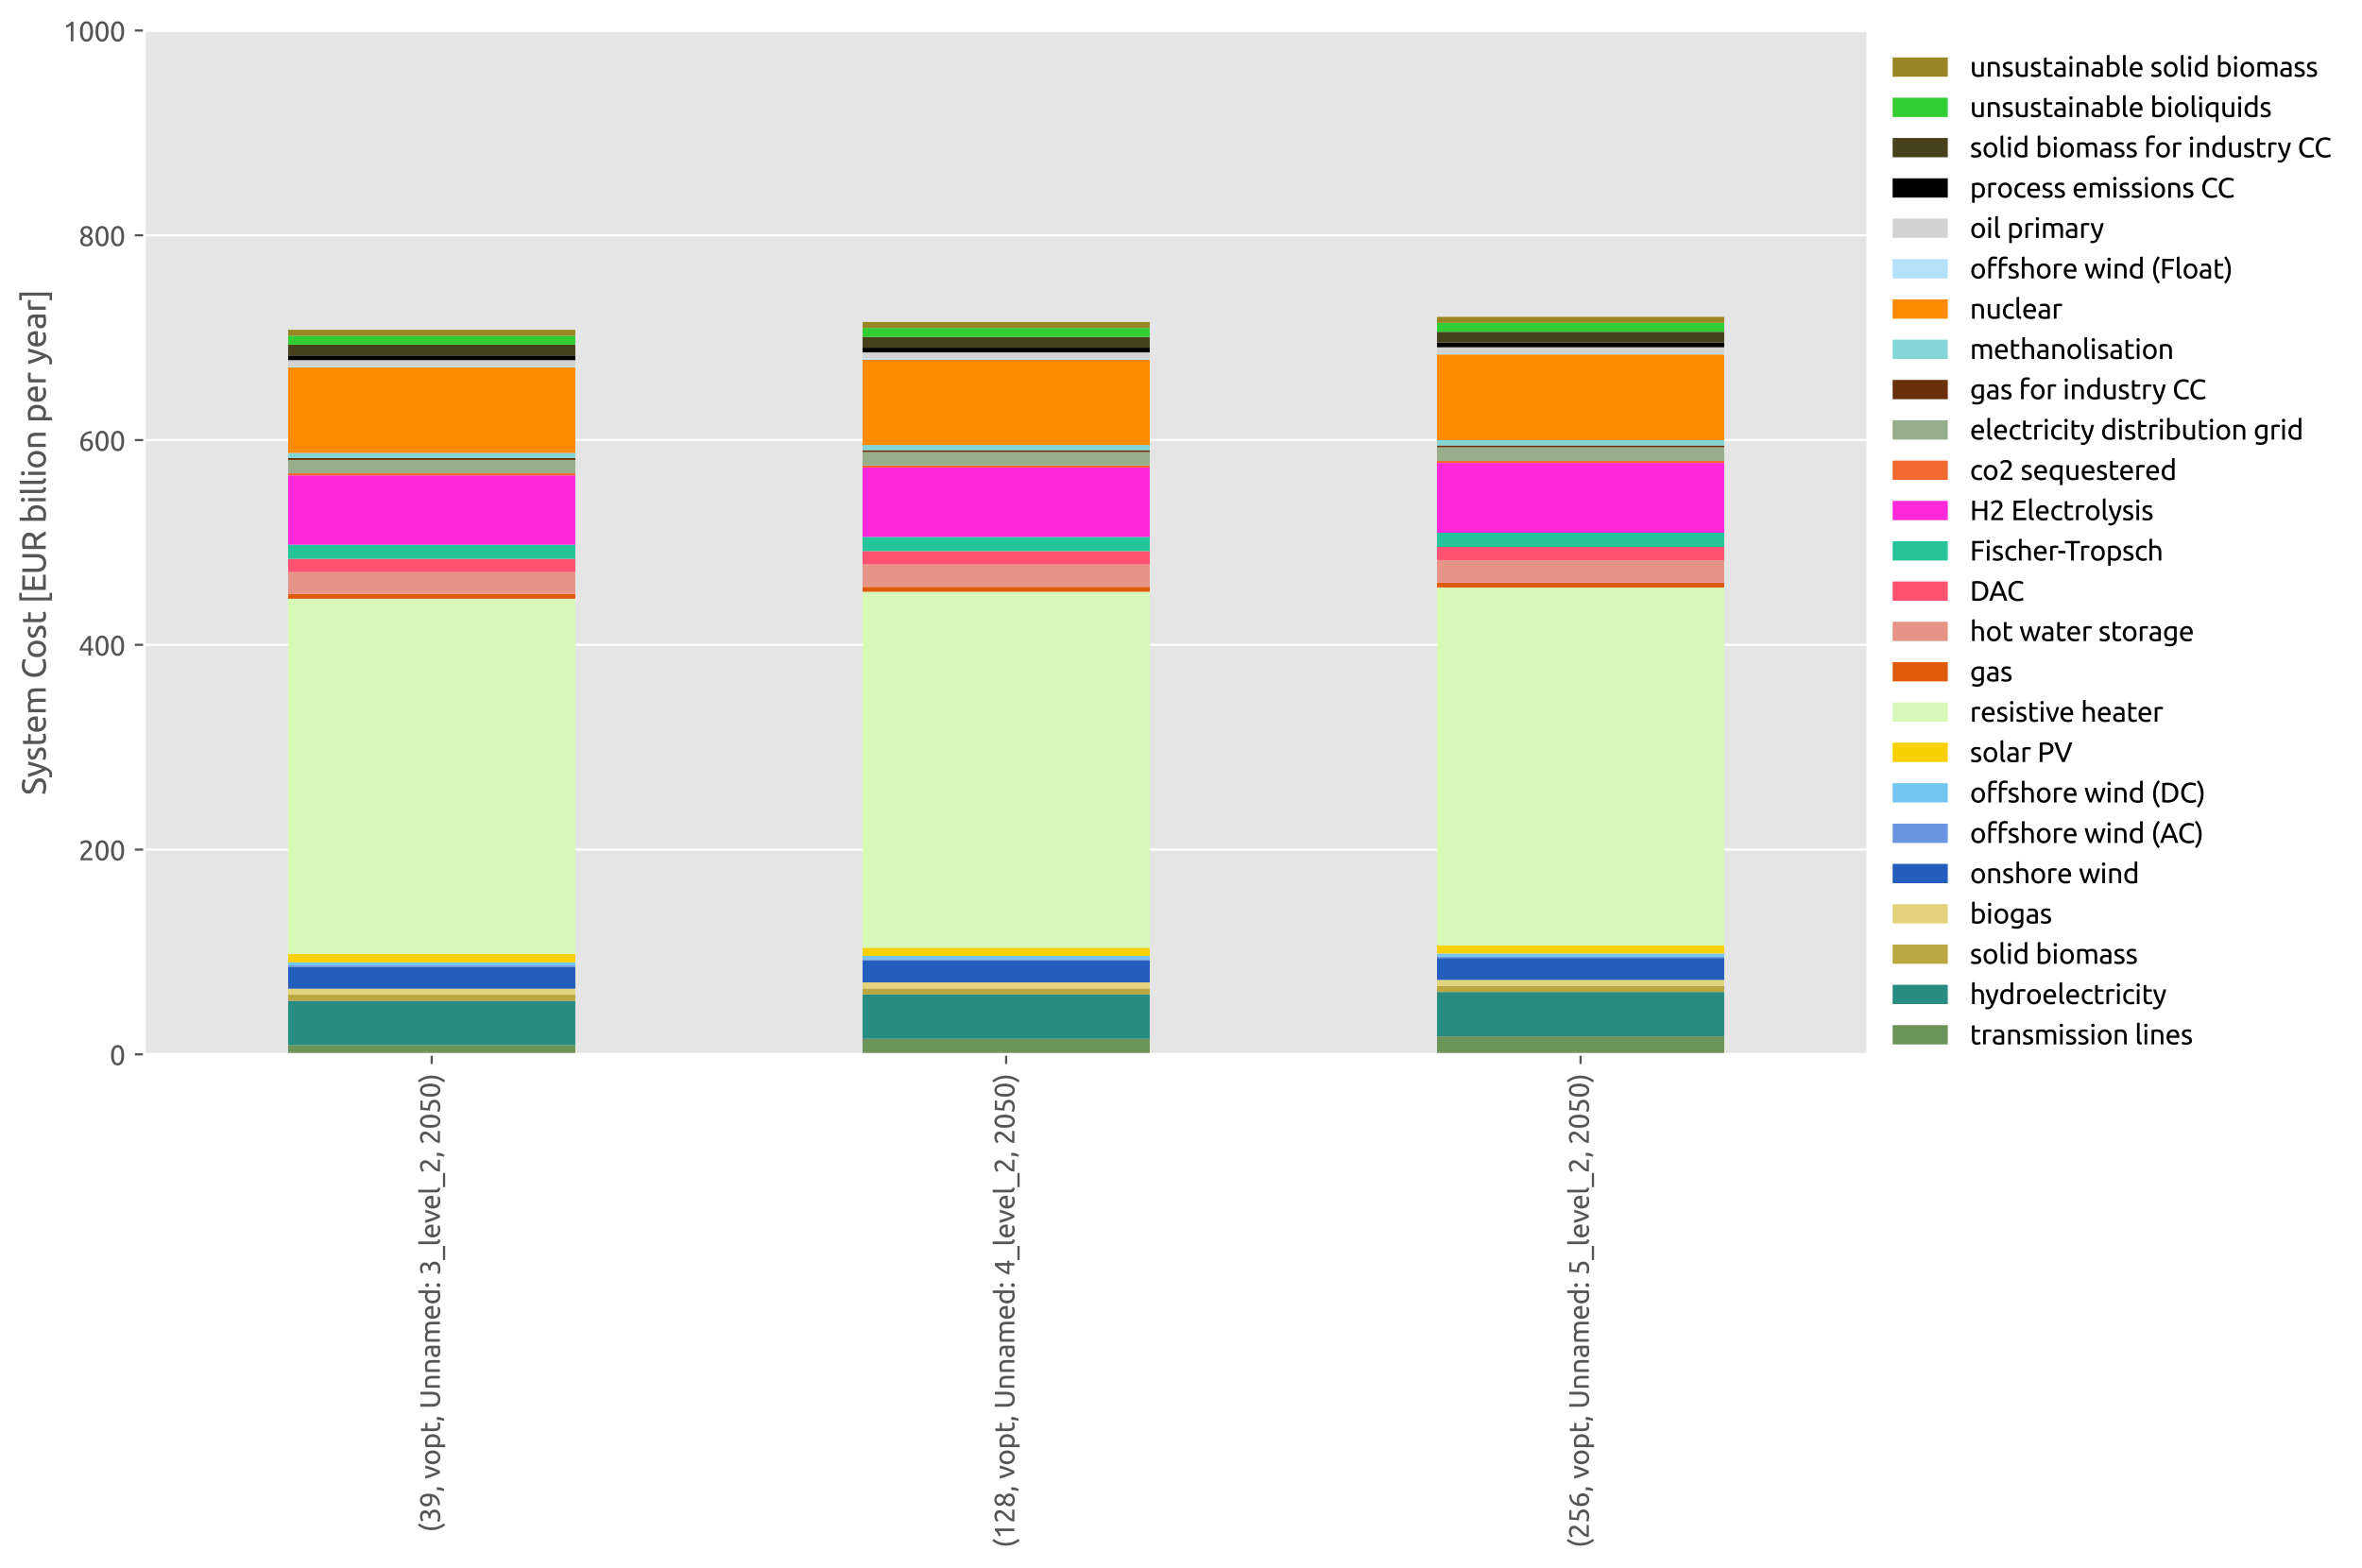 <?xml version="1.0" encoding="utf-8" standalone="no"?>
<!DOCTYPE svg PUBLIC "-//W3C//DTD SVG 1.1//EN"
  "http://www.w3.org/Graphics/SVG/1.1/DTD/svg11.dtd">
<svg xmlns:xlink="http://www.w3.org/1999/xlink" width="856.8pt" height="568.8pt" viewBox="0 0 856.8 568.8" xmlns="http://www.w3.org/2000/svg" version="1.1">
 <defs>
  <style type="text/css">*{stroke-linejoin: round; stroke-linecap: butt}</style>
 </defs>
 <g id="figure_1">
  <g id="patch_1">
   <path d="M 0 568.8 
L 856.8 568.8 
L 856.8 0 
L 0 0 
z
" style="fill: #ffffff"/>
  </g>
  <g id="axes_1">
   <g id="patch_2">
    <path d="M 52.414 382.548 
L 677.542 382.548 
L 677.542 11.08 
L 52.414 11.08 
z
" style="fill: #e5e5e5"/>
   </g>
   <g id="matplotlib.axis_1">
    <g id="xtick_1">
     <g id="line2d_1">
      <defs>
       <path id="m28fefddd70" d="M 0 0 
L 0 3.5 
" style="stroke: #555555; stroke-width: 0.8"/>
      </defs>
      <g>
       <use xlink:href="#m28fefddd70" x="156.602" y="382.548" style="fill: #555555; stroke: #555555; stroke-width: 0.8"/>
      </g>
     </g>
     <g id="text_1">
      <!-- (39, vopt, Unnamed: 3_level_2, 2050) -->
      <g style="fill: #555555" transform="translate(159.592 555.959) rotate(-90) scale(0.1 -0.1)">
       <defs>
        <path id="Ubuntu-28" d="M 1094 1914 
Q 1094 1094 1331 396 
Q 1568 -301 2029 -896 
L 1606 -1184 
Q 1107 -576 803 214 
Q 499 1005 499 1914 
Q 499 2822 803 3612 
Q 1107 4403 1606 5011 
L 2029 4723 
Q 1568 4128 1331 3430 
Q 1094 2733 1094 1914 
z
" transform="scale(0.016)"/>
        <path id="Ubuntu-33" d="M 1446 435 
Q 2016 435 2262 659 
Q 2509 883 2509 1261 
Q 2509 1504 2406 1670 
Q 2304 1837 2137 1936 
Q 1971 2035 1750 2076 
Q 1530 2118 1299 2118 
L 1146 2118 
L 1146 2605 
L 1357 2605 
Q 1517 2605 1686 2637 
Q 1856 2669 1997 2752 
Q 2138 2835 2227 2979 
Q 2317 3123 2317 3341 
Q 2317 3520 2253 3648 
Q 2189 3776 2083 3859 
Q 1978 3942 1840 3977 
Q 1702 4013 1549 4013 
Q 1242 4013 1027 3923 
Q 813 3834 666 3738 
L 435 4192 
Q 512 4243 630 4304 
Q 749 4365 896 4416 
Q 1043 4467 1212 4502 
Q 1382 4538 1568 4538 
Q 1920 4538 2176 4451 
Q 2432 4365 2598 4208 
Q 2765 4051 2848 3836 
Q 2931 3622 2931 3373 
Q 2931 3027 2732 2780 
Q 2534 2534 2253 2406 
Q 2426 2355 2586 2259 
Q 2746 2163 2864 2016 
Q 2982 1869 3056 1677 
Q 3130 1485 3130 1248 
Q 3130 960 3030 713 
Q 2931 467 2723 288 
Q 2515 109 2201 6 
Q 1888 -96 1459 -96 
Q 1293 -96 1117 -70 
Q 941 -45 787 -6 
Q 634 32 518 70 
Q 403 109 352 134 
L 467 653 
Q 576 602 829 518 
Q 1082 435 1446 435 
z
" transform="scale(0.016)"/>
        <path id="Ubuntu-39" d="M 3206 2662 
Q 3206 1344 2550 669 
Q 1894 -6 602 -13 
L 582 486 
Q 986 486 1309 563 
Q 1632 640 1875 809 
Q 2118 979 2281 1248 
Q 2445 1517 2522 1907 
Q 2355 1830 2144 1782 
Q 1933 1734 1709 1734 
Q 1331 1734 1068 1846 
Q 806 1958 640 2147 
Q 474 2336 400 2582 
Q 326 2829 326 3098 
Q 326 3334 409 3590 
Q 493 3846 662 4057 
Q 832 4269 1094 4403 
Q 1357 4538 1715 4538 
Q 2080 4538 2358 4410 
Q 2637 4282 2825 4038 
Q 3014 3795 3110 3446 
Q 3206 3098 3206 2662 
z
M 1773 2221 
Q 1997 2221 2195 2262 
Q 2394 2304 2579 2387 
Q 2586 2458 2586 2525 
Q 2586 2592 2586 2662 
Q 2586 2938 2547 3190 
Q 2509 3443 2409 3632 
Q 2310 3821 2144 3933 
Q 1978 4045 1722 4045 
Q 1510 4045 1363 3955 
Q 1216 3866 1120 3728 
Q 1024 3590 982 3427 
Q 941 3264 941 3110 
Q 941 2675 1149 2448 
Q 1357 2221 1773 2221 
z
" transform="scale(0.016)"/>
        <path id="Ubuntu-2c" d="M 1139 730 
Q 1146 678 1146 630 
Q 1146 582 1146 531 
Q 1146 128 1027 -265 
Q 909 -659 704 -1018 
L 243 -870 
Q 403 -544 454 -208 
Q 506 128 506 422 
Q 506 506 502 582 
Q 499 659 493 730 
L 1139 730 
z
" transform="scale(0.016)"/>
        <path id="Ubuntu-20" transform="scale(0.016)"/>
        <path id="Ubuntu-76" d="M 3110 3328 
Q 2861 2394 2525 1536 
Q 2189 678 1875 0 
L 1338 0 
Q 1024 678 688 1536 
Q 352 2394 102 3328 
L 742 3328 
Q 819 3014 924 2659 
Q 1030 2304 1148 1955 
Q 1267 1606 1388 1280 
Q 1510 954 1619 698 
Q 1728 954 1849 1280 
Q 1971 1606 2089 1955 
Q 2208 2304 2313 2659 
Q 2419 3014 2496 3328 
L 3110 3328 
z
" transform="scale(0.016)"/>
        <path id="Ubuntu-6f" d="M 3450 1664 
Q 3450 1267 3334 947 
Q 3219 627 3011 396 
Q 2803 166 2515 41 
Q 2227 -83 1888 -83 
Q 1549 -83 1261 41 
Q 973 166 765 396 
Q 557 627 441 947 
Q 326 1267 326 1664 
Q 326 2054 441 2377 
Q 557 2701 765 2931 
Q 973 3162 1261 3286 
Q 1549 3411 1888 3411 
Q 2227 3411 2515 3286 
Q 2803 3162 3011 2931 
Q 3219 2701 3334 2377 
Q 3450 2054 3450 1664 
z
M 2829 1664 
Q 2829 2227 2576 2556 
Q 2323 2886 1888 2886 
Q 1453 2886 1200 2556 
Q 947 2227 947 1664 
Q 947 1101 1200 771 
Q 1453 442 1888 442 
Q 2323 442 2576 771 
Q 2829 1101 2829 1664 
z
" transform="scale(0.016)"/>
        <path id="Ubuntu-70" d="M 2822 1658 
Q 2822 2240 2534 2553 
Q 2246 2867 1766 2867 
Q 1498 2867 1347 2848 
Q 1197 2829 1107 2803 
L 1107 704 
Q 1216 614 1421 531 
Q 1626 448 1869 448 
Q 2125 448 2307 541 
Q 2490 634 2605 797 
Q 2720 960 2771 1181 
Q 2822 1402 2822 1658 
z
M 3443 1658 
Q 3443 1280 3344 960 
Q 3245 640 3053 409 
Q 2861 179 2582 51 
Q 2304 -77 1946 -77 
Q 1658 -77 1437 0 
Q 1216 77 1107 147 
L 1107 -1184 
L 512 -1184 
L 512 3226 
Q 723 3277 1040 3337 
Q 1357 3398 1773 3398 
Q 2157 3398 2464 3276 
Q 2771 3155 2988 2931 
Q 3206 2707 3324 2384 
Q 3443 2061 3443 1658 
z
" transform="scale(0.016)"/>
        <path id="Ubuntu-74" d="M 1069 3328 
L 2330 3328 
L 2330 2829 
L 1069 2829 
L 1069 1293 
Q 1069 1043 1107 880 
Q 1146 717 1222 624 
Q 1299 531 1414 492 
Q 1530 454 1683 454 
Q 1952 454 2115 515 
Q 2278 576 2342 602 
L 2458 109 
Q 2368 64 2144 -3 
Q 1920 -70 1632 -70 
Q 1293 -70 1072 16 
Q 851 102 716 275 
Q 582 448 528 701 
Q 474 954 474 1286 
L 474 4256 
L 1069 4358 
L 1069 3328 
z
" transform="scale(0.016)"/>
        <path id="Ubuntu-55" d="M 2202 -96 
Q 1766 -96 1446 38 
Q 1126 173 921 406 
Q 717 640 617 960 
Q 518 1280 518 1651 
L 518 4435 
L 1139 4435 
L 1139 1722 
Q 1139 1056 1433 755 
Q 1728 454 2202 454 
Q 2438 454 2633 528 
Q 2829 602 2969 755 
Q 3110 909 3187 1149 
Q 3264 1389 3264 1722 
L 3264 4435 
L 3885 4435 
L 3885 1651 
Q 3885 1280 3785 960 
Q 3686 640 3478 406 
Q 3270 173 2953 38 
Q 2637 -96 2202 -96 
z
" transform="scale(0.016)"/>
        <path id="Ubuntu-6e" d="M 512 3232 
Q 717 3283 1056 3340 
Q 1395 3398 1837 3398 
Q 2234 3398 2496 3286 
Q 2758 3174 2915 2972 
Q 3072 2771 3136 2489 
Q 3200 2208 3200 1869 
L 3200 0 
L 2605 0 
L 2605 1741 
Q 2605 2048 2563 2265 
Q 2522 2483 2426 2617 
Q 2330 2752 2170 2813 
Q 2010 2874 1773 2874 
Q 1677 2874 1574 2867 
Q 1472 2861 1379 2851 
Q 1286 2842 1212 2829 
Q 1139 2816 1107 2810 
L 1107 0 
L 512 0 
L 512 3232 
z
" transform="scale(0.016)"/>
        <path id="Ubuntu-61" d="M 1638 429 
Q 1850 429 2013 438 
Q 2176 448 2285 474 
L 2285 1466 
Q 2221 1498 2077 1520 
Q 1933 1542 1728 1542 
Q 1594 1542 1443 1523 
Q 1293 1504 1168 1443 
Q 1043 1382 960 1276 
Q 877 1171 877 998 
Q 877 678 1081 553 
Q 1286 429 1638 429 
z
M 1587 3411 
Q 1946 3411 2192 3318 
Q 2438 3226 2588 3056 
Q 2739 2886 2803 2652 
Q 2867 2419 2867 2138 
L 2867 58 
Q 2790 45 2652 22 
Q 2515 0 2342 -19 
Q 2170 -38 1968 -54 
Q 1766 -70 1568 -70 
Q 1286 -70 1049 -12 
Q 813 45 640 169 
Q 467 294 371 499 
Q 275 704 275 992 
Q 275 1267 387 1465 
Q 499 1664 691 1785 
Q 883 1907 1139 1964 
Q 1395 2022 1677 2022 
Q 1766 2022 1862 2012 
Q 1958 2003 2044 1987 
Q 2131 1971 2195 1958 
Q 2259 1946 2285 1939 
L 2285 2106 
Q 2285 2253 2253 2397 
Q 2221 2541 2137 2653 
Q 2054 2765 1910 2832 
Q 1766 2899 1536 2899 
Q 1242 2899 1021 2857 
Q 800 2816 691 2771 
L 621 3264 
Q 736 3315 1005 3363 
Q 1274 3411 1587 3411 
z
" transform="scale(0.016)"/>
        <path id="Ubuntu-6d" d="M 512 3232 
Q 717 3283 1053 3340 
Q 1389 3398 1830 3398 
Q 2150 3398 2368 3312 
Q 2586 3226 2733 3059 
Q 2778 3091 2874 3148 
Q 2970 3206 3110 3260 
Q 3251 3315 3424 3356 
Q 3597 3398 3795 3398 
Q 4179 3398 4422 3286 
Q 4666 3174 4803 2969 
Q 4941 2765 4989 2483 
Q 5037 2202 5037 1869 
L 5037 0 
L 4442 0 
L 4442 1741 
Q 4442 2035 4413 2246 
Q 4384 2458 4304 2598 
Q 4224 2739 4086 2806 
Q 3949 2874 3731 2874 
Q 3430 2874 3235 2794 
Q 3040 2714 2970 2650 
Q 3021 2483 3046 2284 
Q 3072 2086 3072 1869 
L 3072 0 
L 2477 0 
L 2477 1741 
Q 2477 2035 2445 2246 
Q 2413 2458 2333 2598 
Q 2253 2739 2115 2806 
Q 1978 2874 1766 2874 
Q 1677 2874 1574 2867 
Q 1472 2861 1379 2851 
Q 1286 2842 1209 2829 
Q 1133 2816 1107 2810 
L 1107 0 
L 512 0 
L 512 3232 
z
" transform="scale(0.016)"/>
        <path id="Ubuntu-65" d="M 326 1658 
Q 326 2099 454 2428 
Q 582 2758 793 2976 
Q 1005 3194 1280 3302 
Q 1555 3411 1843 3411 
Q 2515 3411 2873 2992 
Q 3232 2573 3232 1715 
Q 3232 1677 3232 1616 
Q 3232 1555 3226 1504 
L 947 1504 
Q 986 986 1248 717 
Q 1510 448 2067 448 
Q 2381 448 2595 502 
Q 2810 557 2918 608 
L 3002 109 
Q 2893 51 2621 -13 
Q 2349 -77 2003 -77 
Q 1568 -77 1251 54 
Q 934 186 729 416 
Q 525 646 425 963 
Q 326 1280 326 1658 
z
M 2611 1984 
Q 2618 2387 2410 2646 
Q 2202 2906 1837 2906 
Q 1632 2906 1475 2826 
Q 1318 2746 1209 2618 
Q 1101 2490 1040 2323 
Q 979 2157 960 1984 
L 2611 1984 
z
" transform="scale(0.016)"/>
        <path id="Ubuntu-64" d="M 2662 2624 
Q 2554 2714 2349 2797 
Q 2144 2880 1901 2880 
Q 1645 2880 1462 2787 
Q 1280 2694 1165 2531 
Q 1050 2368 998 2144 
Q 947 1920 947 1664 
Q 947 1082 1235 765 
Q 1523 448 2003 448 
Q 2246 448 2409 470 
Q 2573 493 2662 518 
L 2662 2624 
z
M 2662 4864 
L 3258 4966 
L 3258 96 
Q 3053 38 2733 -19 
Q 2413 -77 1997 -77 
Q 1613 -77 1305 44 
Q 998 166 780 390 
Q 563 614 444 937 
Q 326 1261 326 1664 
Q 326 2048 425 2368 
Q 525 2688 717 2918 
Q 909 3149 1187 3277 
Q 1466 3405 1824 3405 
Q 2112 3405 2333 3328 
Q 2554 3251 2662 3181 
L 2662 4864 
z
" transform="scale(0.016)"/>
        <path id="Ubuntu-3a" d="M 1216 346 
Q 1216 173 1101 45 
Q 986 -83 787 -83 
Q 589 -83 473 45 
Q 358 173 358 346 
Q 358 518 473 646 
Q 589 774 787 774 
Q 986 774 1101 646 
Q 1216 518 1216 346 
z
M 1216 2900 
Q 1216 2727 1101 2599 
Q 986 2471 787 2471 
Q 589 2471 473 2599 
Q 358 2727 358 2900 
Q 358 3072 473 3200 
Q 589 3328 787 3328 
Q 986 3328 1101 3200 
Q 1216 3072 1216 2900 
z
" transform="scale(0.016)"/>
        <path id="Ubuntu-5f" d="M -26 -678 
L 3174 -678 
L 3174 -1184 
L -26 -1184 
L -26 -678 
z
" transform="scale(0.016)"/>
        <path id="Ubuntu-6c" d="M 1510 -64 
Q 960 -51 729 173 
Q 499 397 499 870 
L 499 4864 
L 1094 4966 
L 1094 966 
Q 1094 819 1120 723 
Q 1146 627 1203 569 
Q 1261 512 1357 483 
Q 1453 454 1594 435 
L 1510 -64 
z
" transform="scale(0.016)"/>
        <path id="Ubuntu-32" d="M 2989 3302 
Q 2989 3072 2896 2857 
Q 2803 2643 2649 2435 
Q 2496 2227 2304 2025 
Q 2112 1824 1920 1632 
Q 1811 1523 1667 1376 
Q 1523 1229 1395 1069 
Q 1267 909 1180 761 
Q 1094 614 1094 506 
L 3136 506 
L 3136 0 
L 448 0 
Q 442 38 442 76 
Q 442 115 442 147 
Q 442 448 541 707 
Q 640 966 800 1196 
Q 960 1427 1158 1632 
Q 1357 1837 1549 2029 
Q 1709 2182 1853 2332 
Q 1997 2483 2109 2633 
Q 2221 2784 2288 2944 
Q 2355 3104 2355 3283 
Q 2355 3475 2294 3609 
Q 2234 3744 2131 3833 
Q 2029 3923 1891 3964 
Q 1754 4006 1600 4006 
Q 1414 4006 1260 3955 
Q 1107 3904 985 3837 
Q 864 3770 781 3696 
Q 698 3622 653 3584 
L 358 4006 
Q 416 4070 531 4163 
Q 646 4256 806 4339 
Q 966 4422 1164 4480 
Q 1363 4538 1594 4538 
Q 2291 4538 2640 4214 
Q 2989 3891 2989 3302 
z
" transform="scale(0.016)"/>
        <path id="Ubuntu-30" d="M 320 2221 
Q 320 3334 713 3936 
Q 1107 4538 1805 4538 
Q 2502 4538 2896 3936 
Q 3290 3334 3290 2221 
Q 3290 1107 2896 505 
Q 2502 -96 1805 -96 
Q 1107 -96 713 505 
Q 320 1107 320 2221 
z
M 2662 2221 
Q 2662 2586 2620 2912 
Q 2579 3238 2480 3481 
Q 2381 3725 2214 3869 
Q 2048 4013 1805 4013 
Q 1562 4013 1395 3869 
Q 1229 3725 1129 3481 
Q 1030 3238 988 2912 
Q 947 2586 947 2221 
Q 947 1856 988 1529 
Q 1030 1203 1129 960 
Q 1229 717 1395 573 
Q 1562 429 1805 429 
Q 2048 429 2214 573 
Q 2381 717 2480 960 
Q 2579 1203 2620 1529 
Q 2662 1856 2662 2221 
z
" transform="scale(0.016)"/>
        <path id="Ubuntu-35" d="M 1274 2726 
Q 2240 2688 2691 2304 
Q 3142 1920 3142 1261 
Q 3142 966 3043 716 
Q 2944 467 2742 288 
Q 2541 109 2233 6 
Q 1926 -96 1504 -96 
Q 1338 -96 1165 -70 
Q 992 -45 845 -6 
Q 698 32 582 70 
Q 467 109 416 134 
L 531 653 
Q 640 602 886 518 
Q 1133 435 1491 435 
Q 1779 435 1974 499 
Q 2170 563 2291 672 
Q 2413 781 2467 925 
Q 2522 1069 2522 1229 
Q 2522 1472 2438 1661 
Q 2355 1850 2144 1978 
Q 1933 2106 1581 2173 
Q 1229 2240 691 2240 
Q 730 2554 752 2829 
Q 774 3104 793 3366 
Q 813 3629 825 3888 
Q 838 4147 851 4435 
L 2989 4435 
L 2989 3930 
L 1370 3930 
Q 1363 3834 1350 3670 
Q 1338 3507 1325 3331 
Q 1312 3155 1299 2988 
Q 1286 2822 1274 2726 
z
" transform="scale(0.016)"/>
        <path id="Ubuntu-29" d="M 979 1914 
Q 979 2733 742 3430 
Q 506 4128 45 4723 
L 467 5011 
Q 966 4403 1270 3612 
Q 1574 2822 1574 1914 
Q 1574 1005 1270 214 
Q 966 -576 467 -1184 
L 45 -896 
Q 506 -301 742 396 
Q 979 1094 979 1914 
z
" transform="scale(0.016)"/>
       </defs>
       <use xlink:href="#Ubuntu-28"/>
       <use xlink:href="#Ubuntu-33" x="32.4"/>
       <use xlink:href="#Ubuntu-39" x="88.8"/>
       <use xlink:href="#Ubuntu-2c" x="145.2"/>
       <use xlink:href="#Ubuntu-20" x="169.8"/>
       <use xlink:href="#Ubuntu-76" x="192.9"/>
       <use xlink:href="#Ubuntu-6f" x="241.725"/>
       <use xlink:href="#Ubuntu-70" x="300.725"/>
       <use xlink:href="#Ubuntu-74" x="359.625"/>
       <use xlink:href="#Ubuntu-2c" x="399.825"/>
       <use xlink:href="#Ubuntu-20" x="424.425"/>
       <use xlink:href="#Ubuntu-55" x="447.525"/>
       <use xlink:href="#Ubuntu-6e" x="516.325"/>
       <use xlink:href="#Ubuntu-6e" x="573.725"/>
       <use xlink:href="#Ubuntu-61" x="631.125"/>
       <use xlink:href="#Ubuntu-6d" x="683.325"/>
       <use xlink:href="#Ubuntu-65" x="769.425"/>
       <use xlink:href="#Ubuntu-64" x="825.325"/>
       <use xlink:href="#Ubuntu-3a" x="884.225"/>
       <use xlink:href="#Ubuntu-20" x="908.825"/>
       <use xlink:href="#Ubuntu-33" x="931.925"/>
       <use xlink:href="#Ubuntu-5f" x="988.325"/>
       <use xlink:href="#Ubuntu-6c" x="1037.525"/>
       <use xlink:href="#Ubuntu-65" x="1064.825"/>
       <use xlink:href="#Ubuntu-76" x="1120.725"/>
       <use xlink:href="#Ubuntu-65" x="1169.55"/>
       <use xlink:href="#Ubuntu-6c" x="1225.45"/>
       <use xlink:href="#Ubuntu-5f" x="1252.75"/>
       <use xlink:href="#Ubuntu-32" x="1301.95"/>
       <use xlink:href="#Ubuntu-2c" x="1358.35"/>
       <use xlink:href="#Ubuntu-20" x="1382.95"/>
       <use xlink:href="#Ubuntu-32" x="1406.05"/>
       <use xlink:href="#Ubuntu-30" x="1462.45"/>
       <use xlink:href="#Ubuntu-35" x="1518.85"/>
       <use xlink:href="#Ubuntu-30" x="1575.25"/>
       <use xlink:href="#Ubuntu-29" x="1631.65"/>
      </g>
     </g>
    </g>
    <g id="xtick_2">
     <g id="line2d_2">
      <g>
       <use xlink:href="#m28fefddd70" x="364.978" y="382.548" style="fill: #555555; stroke: #555555; stroke-width: 0.8"/>
      </g>
     </g>
     <g id="text_2">
      <!-- (128, vopt, Unnamed: 4_level_2, 2050) -->
      <g style="fill: #555555" transform="translate(367.968 561.6) rotate(-90) scale(0.1 -0.1)">
       <defs>
        <path id="Ubuntu-31" d="M 595 3520 
Q 960 3661 1305 3881 
Q 1651 4102 1939 4435 
L 2362 4435 
L 2362 0 
L 1766 0 
L 1766 3610 
Q 1690 3539 1578 3462 
Q 1466 3386 1334 3315 
Q 1203 3245 1059 3181 
Q 915 3117 781 3072 
L 595 3520 
z
" transform="scale(0.016)"/>
        <path id="Ubuntu-38" d="M 3258 1152 
Q 3258 883 3165 656 
Q 3072 429 2889 259 
Q 2707 90 2432 -3 
Q 2157 -96 1798 -96 
Q 1382 -96 1104 22 
Q 826 141 659 320 
Q 493 499 422 713 
Q 352 928 352 1120 
Q 352 1306 413 1475 
Q 474 1645 573 1792 
Q 672 1939 803 2057 
Q 934 2176 1082 2266 
Q 454 2624 454 3322 
Q 454 3565 550 3785 
Q 646 4006 822 4172 
Q 998 4339 1248 4438 
Q 1498 4538 1805 4538 
Q 2163 4538 2419 4429 
Q 2675 4320 2838 4150 
Q 3002 3981 3075 3776 
Q 3149 3571 3149 3379 
Q 3149 3194 3094 3030 
Q 3040 2867 2947 2726 
Q 2854 2586 2736 2477 
Q 2618 2368 2490 2285 
Q 3245 1926 3258 1152 
z
M 954 1114 
Q 954 998 995 873 
Q 1037 749 1139 643 
Q 1242 538 1402 467 
Q 1562 397 1805 397 
Q 2022 397 2185 461 
Q 2349 525 2451 624 
Q 2554 723 2605 851 
Q 2656 979 2656 1114 
Q 2656 1318 2579 1472 
Q 2502 1626 2358 1741 
Q 2214 1856 2012 1936 
Q 1811 2016 1555 2074 
Q 1267 1914 1110 1677 
Q 954 1440 954 1114 
z
M 2554 3386 
Q 2554 3482 2512 3597 
Q 2470 3712 2380 3811 
Q 2291 3910 2150 3977 
Q 2010 4045 1805 4045 
Q 1600 4045 1456 3981 
Q 1312 3917 1222 3817 
Q 1133 3718 1091 3600 
Q 1050 3482 1050 3366 
Q 1050 3226 1101 3085 
Q 1152 2944 1261 2822 
Q 1370 2701 1546 2605 
Q 1722 2509 1965 2451 
Q 2234 2611 2394 2825 
Q 2554 3040 2554 3386 
z
" transform="scale(0.016)"/>
        <path id="Ubuntu-34" d="M 256 1536 
Q 378 1818 589 2192 
Q 800 2566 1065 2963 
Q 1331 3360 1635 3744 
Q 1939 4128 2246 4435 
L 2816 4435 
L 2816 1619 
L 3341 1619 
L 3341 1133 
L 2816 1133 
L 2816 0 
L 2240 0 
L 2240 1133 
L 256 1133 
L 256 1536 
z
M 2240 3731 
Q 2048 3526 1853 3273 
Q 1658 3021 1472 2745 
Q 1286 2470 1123 2182 
Q 960 1894 832 1619 
L 2240 1619 
L 2240 3731 
z
" transform="scale(0.016)"/>
       </defs>
       <use xlink:href="#Ubuntu-28"/>
       <use xlink:href="#Ubuntu-31" x="32.4"/>
       <use xlink:href="#Ubuntu-32" x="88.8"/>
       <use xlink:href="#Ubuntu-38" x="145.2"/>
       <use xlink:href="#Ubuntu-2c" x="201.6"/>
       <use xlink:href="#Ubuntu-20" x="226.2"/>
       <use xlink:href="#Ubuntu-76" x="249.3"/>
       <use xlink:href="#Ubuntu-6f" x="298.125"/>
       <use xlink:href="#Ubuntu-70" x="357.125"/>
       <use xlink:href="#Ubuntu-74" x="416.025"/>
       <use xlink:href="#Ubuntu-2c" x="456.225"/>
       <use xlink:href="#Ubuntu-20" x="480.825"/>
       <use xlink:href="#Ubuntu-55" x="503.925"/>
       <use xlink:href="#Ubuntu-6e" x="572.725"/>
       <use xlink:href="#Ubuntu-6e" x="630.125"/>
       <use xlink:href="#Ubuntu-61" x="687.525"/>
       <use xlink:href="#Ubuntu-6d" x="739.725"/>
       <use xlink:href="#Ubuntu-65" x="825.825"/>
       <use xlink:href="#Ubuntu-64" x="881.725"/>
       <use xlink:href="#Ubuntu-3a" x="940.625"/>
       <use xlink:href="#Ubuntu-20" x="965.225"/>
       <use xlink:href="#Ubuntu-34" x="988.325"/>
       <use xlink:href="#Ubuntu-5f" x="1044.725"/>
       <use xlink:href="#Ubuntu-6c" x="1093.925"/>
       <use xlink:href="#Ubuntu-65" x="1121.225"/>
       <use xlink:href="#Ubuntu-76" x="1177.125"/>
       <use xlink:href="#Ubuntu-65" x="1225.95"/>
       <use xlink:href="#Ubuntu-6c" x="1281.85"/>
       <use xlink:href="#Ubuntu-5f" x="1309.15"/>
       <use xlink:href="#Ubuntu-32" x="1358.35"/>
       <use xlink:href="#Ubuntu-2c" x="1414.75"/>
       <use xlink:href="#Ubuntu-20" x="1439.35"/>
       <use xlink:href="#Ubuntu-32" x="1462.45"/>
       <use xlink:href="#Ubuntu-30" x="1518.85"/>
       <use xlink:href="#Ubuntu-35" x="1575.25"/>
       <use xlink:href="#Ubuntu-30" x="1631.65"/>
       <use xlink:href="#Ubuntu-29" x="1688.05"/>
      </g>
     </g>
    </g>
    <g id="xtick_3">
     <g id="line2d_3">
      <g>
       <use xlink:href="#m28fefddd70" x="573.354" y="382.548" style="fill: #555555; stroke: #555555; stroke-width: 0.8"/>
      </g>
     </g>
     <g id="text_3">
      <!-- (256, vopt, Unnamed: 5_level_2, 2050) -->
      <g style="fill: #555555" transform="translate(576.344 561.6) rotate(-90) scale(0.1 -0.1)">
       <defs>
        <path id="Ubuntu-36" d="M 403 1779 
Q 403 2426 582 2922 
Q 762 3418 1091 3757 
Q 1421 4096 1891 4272 
Q 2362 4448 2950 4454 
L 2995 3955 
Q 2618 3949 2307 3872 
Q 1997 3795 1753 3628 
Q 1510 3462 1344 3196 
Q 1178 2931 1094 2541 
Q 1261 2618 1469 2669 
Q 1677 2720 1901 2720 
Q 2278 2720 2540 2605 
Q 2803 2490 2969 2301 
Q 3136 2112 3209 1865 
Q 3283 1619 3283 1350 
Q 3283 1107 3200 851 
Q 3117 595 2947 384 
Q 2778 173 2515 38 
Q 2253 -96 1894 -96 
Q 1165 -96 784 403 
Q 403 902 403 1779 
z
M 1837 2234 
Q 1613 2234 1421 2192 
Q 1229 2150 1037 2067 
Q 1030 1997 1027 1923 
Q 1024 1850 1024 1779 
Q 1024 1498 1062 1248 
Q 1101 998 1200 809 
Q 1299 621 1465 509 
Q 1632 397 1888 397 
Q 2099 397 2246 486 
Q 2394 576 2490 717 
Q 2586 858 2627 1021 
Q 2669 1184 2669 1338 
Q 2669 1773 2461 2003 
Q 2253 2234 1837 2234 
z
" transform="scale(0.016)"/>
       </defs>
       <use xlink:href="#Ubuntu-28"/>
       <use xlink:href="#Ubuntu-32" x="32.4"/>
       <use xlink:href="#Ubuntu-35" x="88.8"/>
       <use xlink:href="#Ubuntu-36" x="145.2"/>
       <use xlink:href="#Ubuntu-2c" x="201.6"/>
       <use xlink:href="#Ubuntu-20" x="226.2"/>
       <use xlink:href="#Ubuntu-76" x="249.3"/>
       <use xlink:href="#Ubuntu-6f" x="298.125"/>
       <use xlink:href="#Ubuntu-70" x="357.125"/>
       <use xlink:href="#Ubuntu-74" x="416.025"/>
       <use xlink:href="#Ubuntu-2c" x="456.225"/>
       <use xlink:href="#Ubuntu-20" x="480.825"/>
       <use xlink:href="#Ubuntu-55" x="503.925"/>
       <use xlink:href="#Ubuntu-6e" x="572.725"/>
       <use xlink:href="#Ubuntu-6e" x="630.125"/>
       <use xlink:href="#Ubuntu-61" x="687.525"/>
       <use xlink:href="#Ubuntu-6d" x="739.725"/>
       <use xlink:href="#Ubuntu-65" x="825.825"/>
       <use xlink:href="#Ubuntu-64" x="881.725"/>
       <use xlink:href="#Ubuntu-3a" x="940.625"/>
       <use xlink:href="#Ubuntu-20" x="965.225"/>
       <use xlink:href="#Ubuntu-35" x="988.325"/>
       <use xlink:href="#Ubuntu-5f" x="1044.725"/>
       <use xlink:href="#Ubuntu-6c" x="1093.925"/>
       <use xlink:href="#Ubuntu-65" x="1121.225"/>
       <use xlink:href="#Ubuntu-76" x="1177.125"/>
       <use xlink:href="#Ubuntu-65" x="1225.95"/>
       <use xlink:href="#Ubuntu-6c" x="1281.85"/>
       <use xlink:href="#Ubuntu-5f" x="1309.15"/>
       <use xlink:href="#Ubuntu-32" x="1358.35"/>
       <use xlink:href="#Ubuntu-2c" x="1414.75"/>
       <use xlink:href="#Ubuntu-20" x="1439.35"/>
       <use xlink:href="#Ubuntu-32" x="1462.45"/>
       <use xlink:href="#Ubuntu-30" x="1518.85"/>
       <use xlink:href="#Ubuntu-35" x="1575.25"/>
       <use xlink:href="#Ubuntu-30" x="1631.65"/>
       <use xlink:href="#Ubuntu-29" x="1688.05"/>
      </g>
     </g>
    </g>
   </g>
   <g id="matplotlib.axis_2">
    <g id="ytick_1">
     <g id="line2d_4">
      <path d="M 52.414 382.548 
L 677.542 382.548 
" clip-path="url(#p6f15b80fdb)" style="fill: none; stroke: #ffffff; stroke-width: 0.8; stroke-linecap: square"/>
     </g>
     <g id="line2d_5">
      <defs>
       <path id="m372165da24" d="M 0 0 
L -3.5 0 
" style="stroke: #555555; stroke-width: 0.8"/>
      </defs>
      <g>
       <use xlink:href="#m372165da24" x="52.414" y="382.548" style="fill: #555555; stroke: #555555; stroke-width: 0.8"/>
      </g>
     </g>
     <g id="text_4">
      <!-- 0 -->
      <g style="fill: #555555" transform="translate(39.773 386.428) scale(0.1 -0.1)">
       <use xlink:href="#Ubuntu-30"/>
      </g>
     </g>
    </g>
    <g id="ytick_2">
     <g id="line2d_6">
      <path d="M 52.414 308.255 
L 677.542 308.255 
" clip-path="url(#p6f15b80fdb)" style="fill: none; stroke: #ffffff; stroke-width: 0.8; stroke-linecap: square"/>
     </g>
     <g id="line2d_7">
      <g>
       <use xlink:href="#m372165da24" x="52.414" y="308.255" style="fill: #555555; stroke: #555555; stroke-width: 0.8"/>
      </g>
     </g>
     <g id="text_5">
      <!-- 200 -->
      <g style="fill: #555555" transform="translate(28.492 312.134) scale(0.1 -0.1)">
       <use xlink:href="#Ubuntu-32"/>
       <use xlink:href="#Ubuntu-30" x="56.4"/>
       <use xlink:href="#Ubuntu-30" x="112.8"/>
      </g>
     </g>
    </g>
    <g id="ytick_3">
     <g id="line2d_8">
      <path d="M 52.414 233.961 
L 677.542 233.961 
" clip-path="url(#p6f15b80fdb)" style="fill: none; stroke: #ffffff; stroke-width: 0.8; stroke-linecap: square"/>
     </g>
     <g id="line2d_9">
      <g>
       <use xlink:href="#m372165da24" x="52.414" y="233.961" style="fill: #555555; stroke: #555555; stroke-width: 0.8"/>
      </g>
     </g>
     <g id="text_6">
      <!-- 400 -->
      <g style="fill: #555555" transform="translate(28.492 237.841) scale(0.1 -0.1)">
       <use xlink:href="#Ubuntu-34"/>
       <use xlink:href="#Ubuntu-30" x="56.4"/>
       <use xlink:href="#Ubuntu-30" x="112.8"/>
      </g>
     </g>
    </g>
    <g id="ytick_4">
     <g id="line2d_10">
      <path d="M 52.414 159.667 
L 677.542 159.667 
" clip-path="url(#p6f15b80fdb)" style="fill: none; stroke: #ffffff; stroke-width: 0.8; stroke-linecap: square"/>
     </g>
     <g id="line2d_11">
      <g>
       <use xlink:href="#m372165da24" x="52.414" y="159.667" style="fill: #555555; stroke: #555555; stroke-width: 0.8"/>
      </g>
     </g>
     <g id="text_7">
      <!-- 600 -->
      <g style="fill: #555555" transform="translate(28.492 163.547) scale(0.1 -0.1)">
       <use xlink:href="#Ubuntu-36"/>
       <use xlink:href="#Ubuntu-30" x="56.4"/>
       <use xlink:href="#Ubuntu-30" x="112.8"/>
      </g>
     </g>
    </g>
    <g id="ytick_5">
     <g id="line2d_12">
      <path d="M 52.414 85.373 
L 677.542 85.373 
" clip-path="url(#p6f15b80fdb)" style="fill: none; stroke: #ffffff; stroke-width: 0.8; stroke-linecap: square"/>
     </g>
     <g id="line2d_13">
      <g>
       <use xlink:href="#m372165da24" x="52.414" y="85.373" style="fill: #555555; stroke: #555555; stroke-width: 0.8"/>
      </g>
     </g>
     <g id="text_8">
      <!-- 800 -->
      <g style="fill: #555555" transform="translate(28.492 89.253) scale(0.1 -0.1)">
       <use xlink:href="#Ubuntu-38"/>
       <use xlink:href="#Ubuntu-30" x="56.4"/>
       <use xlink:href="#Ubuntu-30" x="112.8"/>
      </g>
     </g>
    </g>
    <g id="ytick_6">
     <g id="line2d_14">
      <path d="M 52.414 11.08 
L 677.542 11.08 
" clip-path="url(#p6f15b80fdb)" style="fill: none; stroke: #ffffff; stroke-width: 0.8; stroke-linecap: square"/>
     </g>
     <g id="line2d_15">
      <g>
       <use xlink:href="#m372165da24" x="52.414" y="11.08" style="fill: #555555; stroke: #555555; stroke-width: 0.8"/>
      </g>
     </g>
     <g id="text_9">
      <!-- 1000 -->
      <g style="fill: #555555" transform="translate(22.851 14.959) scale(0.1 -0.1)">
       <use xlink:href="#Ubuntu-31"/>
       <use xlink:href="#Ubuntu-30" x="56.4"/>
       <use xlink:href="#Ubuntu-30" x="112.8"/>
       <use xlink:href="#Ubuntu-30" x="169.2"/>
      </g>
     </g>
    </g>
    <g id="text_10">
     <!-- System Cost [EUR billion per year] -->
     <g style="fill: #555555" transform="translate(16.596 288.54) rotate(-90) scale(0.12 -0.12)">
      <defs>
       <path id="Ubuntu-53" d="M 1581 442 
Q 2554 442 2554 1107 
Q 2554 1312 2467 1456 
Q 2381 1600 2233 1705 
Q 2086 1811 1897 1888 
Q 1709 1965 1498 2042 
Q 1254 2125 1036 2230 
Q 819 2336 659 2480 
Q 499 2624 406 2822 
Q 314 3021 314 3302 
Q 314 3885 710 4211 
Q 1107 4538 1805 4538 
Q 2208 4538 2537 4451 
Q 2867 4365 3021 4262 
L 2822 3757 
Q 2688 3840 2422 3920 
Q 2157 4000 1805 4000 
Q 1626 4000 1472 3961 
Q 1318 3923 1203 3846 
Q 1088 3770 1021 3651 
Q 954 3533 954 3373 
Q 954 3194 1024 3072 
Q 1094 2950 1222 2857 
Q 1350 2765 1520 2688 
Q 1690 2611 1894 2534 
Q 2182 2419 2422 2304 
Q 2662 2189 2838 2029 
Q 3014 1869 3110 1648 
Q 3206 1427 3206 1114 
Q 3206 531 2780 217 
Q 2355 -96 1581 -96 
Q 1318 -96 1097 -61 
Q 877 -26 704 22 
Q 531 70 406 124 
Q 282 179 211 218 
L 397 730 
Q 544 646 845 544 
Q 1146 442 1581 442 
z
" transform="scale(0.016)"/>
       <path id="Ubuntu-79" d="M 122 -621 
Q 192 -653 304 -681 
Q 416 -710 525 -710 
Q 877 -710 1075 -553 
Q 1274 -397 1434 -45 
Q 1030 723 681 1584 
Q 333 2445 102 3328 
L 742 3328 
Q 813 3040 912 2707 
Q 1011 2374 1132 2022 
Q 1254 1670 1395 1318 
Q 1536 966 1690 640 
Q 1933 1312 2112 1971 
Q 2291 2630 2451 3328 
L 3066 3328 
Q 2835 2387 2553 1520 
Q 2272 653 1946 -102 
Q 1818 -390 1680 -598 
Q 1542 -806 1376 -940 
Q 1210 -1075 1002 -1139 
Q 794 -1203 531 -1203 
Q 461 -1203 384 -1193 
Q 307 -1184 233 -1168 
Q 160 -1152 99 -1133 
Q 38 -1114 13 -1101 
L 122 -621 
z
" transform="scale(0.016)"/>
       <path id="Ubuntu-73" d="M 1286 429 
Q 1651 429 1827 525 
Q 2003 621 2003 832 
Q 2003 1050 1830 1178 
Q 1658 1306 1261 1466 
Q 1069 1542 893 1622 
Q 717 1702 589 1811 
Q 461 1920 384 2073 
Q 307 2227 307 2451 
Q 307 2893 633 3152 
Q 960 3411 1523 3411 
Q 1664 3411 1805 3395 
Q 1946 3379 2067 3356 
Q 2189 3334 2281 3308 
Q 2374 3283 2426 3264 
L 2317 2752 
Q 2221 2803 2016 2857 
Q 1811 2912 1523 2912 
Q 1274 2912 1088 2813 
Q 902 2714 902 2502 
Q 902 2394 944 2310 
Q 986 2227 1072 2160 
Q 1158 2093 1286 2035 
Q 1414 1978 1594 1914 
Q 1830 1824 2016 1737 
Q 2202 1651 2333 1536 
Q 2464 1421 2534 1257 
Q 2605 1094 2605 858 
Q 2605 397 2262 160 
Q 1920 -77 1286 -77 
Q 845 -77 595 -3 
Q 346 70 256 109 
L 365 621 
Q 467 582 691 505 
Q 915 429 1286 429 
z
" transform="scale(0.016)"/>
       <path id="Ubuntu-43" d="M 2458 -96 
Q 1990 -96 1606 57 
Q 1222 211 947 505 
Q 672 800 521 1232 
Q 371 1664 371 2221 
Q 371 2778 540 3210 
Q 710 3642 998 3936 
Q 1286 4230 1670 4384 
Q 2054 4538 2490 4538 
Q 2765 4538 2985 4499 
Q 3206 4461 3369 4409 
Q 3533 4358 3635 4307 
Q 3738 4256 3776 4230 
L 3597 3718 
Q 3539 3757 3430 3801 
Q 3322 3846 3184 3891 
Q 3046 3936 2883 3965 
Q 2720 3994 2554 3994 
Q 2202 3994 1920 3872 
Q 1638 3750 1440 3520 
Q 1242 3290 1136 2960 
Q 1030 2630 1030 2221 
Q 1030 1824 1123 1497 
Q 1216 1171 1401 937 
Q 1587 704 1865 576 
Q 2144 448 2515 448 
Q 2944 448 3225 537 
Q 3507 627 3648 698 
L 3808 186 
Q 3763 154 3648 106 
Q 3533 58 3360 13 
Q 3187 -32 2956 -64 
Q 2726 -96 2458 -96 
z
" transform="scale(0.016)"/>
       <path id="Ubuntu-5b" d="M 614 5011 
L 2054 5011 
L 2054 4544 
L 1171 4544 
L 1171 -717 
L 2054 -717 
L 2054 -1184 
L 614 -1184 
L 614 5011 
z
" transform="scale(0.016)"/>
       <path id="Ubuntu-45" d="M 550 0 
L 550 4435 
L 3258 4435 
L 3258 3904 
L 1171 3904 
L 1171 2586 
L 3027 2586 
L 3027 2067 
L 1171 2067 
L 1171 531 
L 3418 531 
L 3418 0 
L 550 0 
z
" transform="scale(0.016)"/>
       <path id="Ubuntu-52" d="M 2720 1856 
Q 2822 1728 2979 1520 
Q 3136 1312 3302 1059 
Q 3469 806 3632 531 
Q 3795 256 3910 0 
L 3232 0 
Q 3104 243 2953 492 
Q 2803 742 2649 969 
Q 2496 1197 2345 1395 
Q 2195 1594 2074 1741 
Q 1990 1734 1904 1734 
Q 1818 1734 1728 1734 
L 1171 1734 
L 1171 0 
L 550 0 
L 550 4371 
Q 813 4435 1136 4457 
Q 1459 4480 1728 4480 
Q 2662 4480 3152 4128 
Q 3642 3776 3642 3078 
Q 3642 2637 3408 2323 
Q 3174 2010 2720 1856 
z
M 1779 3936 
Q 1382 3936 1171 3917 
L 1171 2246 
L 1613 2246 
Q 1933 2246 2189 2278 
Q 2445 2310 2621 2400 
Q 2797 2490 2893 2653 
Q 2989 2816 2989 3085 
Q 2989 3334 2893 3500 
Q 2797 3667 2633 3763 
Q 2470 3859 2249 3897 
Q 2029 3936 1779 3936 
z
" transform="scale(0.016)"/>
       <path id="Ubuntu-62" d="M 1107 3181 
Q 1216 3251 1437 3328 
Q 1658 3405 1946 3405 
Q 2304 3405 2582 3277 
Q 2861 3149 3053 2918 
Q 3245 2688 3344 2368 
Q 3443 2048 3443 1664 
Q 3443 1261 3324 937 
Q 3206 614 2988 390 
Q 2771 166 2464 44 
Q 2157 -77 1773 -77 
Q 1357 -77 1037 -19 
Q 717 38 512 96 
L 512 4864 
L 1107 4966 
L 1107 3181 
z
M 1107 518 
Q 1197 493 1360 470 
Q 1523 448 1766 448 
Q 2246 448 2534 765 
Q 2822 1082 2822 1664 
Q 2822 1920 2771 2144 
Q 2720 2368 2605 2531 
Q 2490 2694 2307 2787 
Q 2125 2880 1869 2880 
Q 1626 2880 1421 2797 
Q 1216 2714 1107 2624 
L 1107 518 
z
" transform="scale(0.016)"/>
       <path id="Ubuntu-69" d="M 1107 0 
L 512 0 
L 512 3328 
L 1107 3328 
L 1107 0 
z
M 806 3930 
Q 646 3930 534 4035 
Q 422 4141 422 4320 
Q 422 4499 534 4604 
Q 646 4710 806 4710 
Q 966 4710 1078 4604 
Q 1190 4499 1190 4320 
Q 1190 4141 1078 4035 
Q 966 3930 806 3930 
z
" transform="scale(0.016)"/>
       <path id="Ubuntu-72" d="M 1741 3398 
Q 1818 3398 1917 3388 
Q 2016 3379 2112 3363 
Q 2208 3347 2288 3331 
Q 2368 3315 2406 3302 
L 2304 2784 
Q 2234 2810 2070 2845 
Q 1907 2880 1651 2880 
Q 1485 2880 1321 2845 
Q 1158 2810 1107 2797 
L 1107 0 
L 512 0 
L 512 3187 
Q 723 3264 1036 3331 
Q 1350 3398 1741 3398 
z
" transform="scale(0.016)"/>
       <path id="Ubuntu-5d" d="M 1491 -1184 
L 51 -1184 
L 51 -717 
L 934 -717 
L 934 4544 
L 51 4544 
L 51 5011 
L 1491 5011 
L 1491 -1184 
z
" transform="scale(0.016)"/>
      </defs>
      <use xlink:href="#Ubuntu-53"/>
      <use xlink:href="#Ubuntu-79" x="53.2"/>
      <use xlink:href="#Ubuntu-73" x="102.9"/>
      <use xlink:href="#Ubuntu-74" x="147.5"/>
      <use xlink:href="#Ubuntu-65" x="186.7"/>
      <use xlink:href="#Ubuntu-6d" x="242.6"/>
      <use xlink:href="#Ubuntu-20" x="328.7"/>
      <use xlink:href="#Ubuntu-43" x="351.8"/>
      <use xlink:href="#Ubuntu-6f" x="412.3"/>
      <use xlink:href="#Ubuntu-73" x="471.3"/>
      <use xlink:href="#Ubuntu-74" x="515.9"/>
      <use xlink:href="#Ubuntu-20" x="556.1"/>
      <use xlink:href="#Ubuntu-5b" x="579.2"/>
      <use xlink:href="#Ubuntu-45" x="612.1"/>
      <use xlink:href="#Ubuntu-55" x="666.95"/>
      <use xlink:href="#Ubuntu-52" x="735.75"/>
      <use xlink:href="#Ubuntu-20" x="798.65"/>
      <use xlink:href="#Ubuntu-62" x="821.75"/>
      <use xlink:href="#Ubuntu-69" x="880.65"/>
      <use xlink:href="#Ubuntu-6c" x="905.95"/>
      <use xlink:href="#Ubuntu-6c" x="933.25"/>
      <use xlink:href="#Ubuntu-69" x="960.55"/>
      <use xlink:href="#Ubuntu-6f" x="985.85"/>
      <use xlink:href="#Ubuntu-6e" x="1044.85"/>
      <use xlink:href="#Ubuntu-20" x="1102.25"/>
      <use xlink:href="#Ubuntu-70" x="1125.35"/>
      <use xlink:href="#Ubuntu-65" x="1184.25"/>
      <use xlink:href="#Ubuntu-72" x="1240.15"/>
      <use xlink:href="#Ubuntu-20" x="1278.75"/>
      <use xlink:href="#Ubuntu-79" x="1301.85"/>
      <use xlink:href="#Ubuntu-65" x="1351.55"/>
      <use xlink:href="#Ubuntu-61" x="1407.45"/>
      <use xlink:href="#Ubuntu-72" x="1459.65"/>
      <use xlink:href="#Ubuntu-5d" x="1495.875"/>
     </g>
    </g>
   </g>
   <g id="patch_3">
    <path d="M 104.508 382.548 
L 208.696 382.548 
L 208.696 379.194 
L 104.508 379.194 
z
" clip-path="url(#p6f15b80fdb)" style="fill: #6c9459"/>
   </g>
   <g id="patch_4">
    <path d="M 312.884 382.548 
L 417.072 382.548 
L 417.072 376.902 
L 312.884 376.902 
z
" clip-path="url(#p6f15b80fdb)" style="fill: #6c9459"/>
   </g>
   <g id="patch_5">
    <path d="M 521.26 382.548 
L 625.448 382.548 
L 625.448 376.006 
L 521.26 376.006 
z
" clip-path="url(#p6f15b80fdb)" style="fill: #6c9459"/>
   </g>
   <g id="patch_6">
    <path d="M 104.508 379.194 
L 208.696 379.194 
L 208.696 363.109 
L 104.508 363.109 
z
" clip-path="url(#p6f15b80fdb)" style="fill: #298c81"/>
   </g>
   <g id="patch_7">
    <path d="M 312.884 376.902 
L 417.072 376.902 
L 417.072 360.817 
L 312.884 360.817 
z
" clip-path="url(#p6f15b80fdb)" style="fill: #298c81"/>
   </g>
   <g id="patch_8">
    <path d="M 521.26 376.006 
L 625.448 376.006 
L 625.448 359.921 
L 521.26 359.921 
z
" clip-path="url(#p6f15b80fdb)" style="fill: #298c81"/>
   </g>
   <g id="patch_9">
    <path d="M 104.508 363.109 
L 208.696 363.109 
L 208.696 360.911 
L 104.508 360.911 
z
" clip-path="url(#p6f15b80fdb)" style="fill: #baa741"/>
   </g>
   <g id="patch_10">
    <path d="M 312.884 360.817 
L 417.072 360.817 
L 417.072 358.62 
L 312.884 358.62 
z
" clip-path="url(#p6f15b80fdb)" style="fill: #baa741"/>
   </g>
   <g id="patch_11">
    <path d="M 521.26 359.921 
L 625.448 359.921 
L 625.448 357.723 
L 521.26 357.723 
z
" clip-path="url(#p6f15b80fdb)" style="fill: #baa741"/>
   </g>
   <g id="patch_12">
    <path d="M 104.508 360.911 
L 208.696 360.911 
L 208.696 358.727 
L 104.508 358.727 
z
" clip-path="url(#p6f15b80fdb)" style="fill: #e3d37d"/>
   </g>
   <g id="patch_13">
    <path d="M 312.884 358.62 
L 417.072 358.62 
L 417.072 356.436 
L 312.884 356.436 
z
" clip-path="url(#p6f15b80fdb)" style="fill: #e3d37d"/>
   </g>
   <g id="patch_14">
    <path d="M 521.26 357.723 
L 625.448 357.723 
L 625.448 355.539 
L 521.26 355.539 
z
" clip-path="url(#p6f15b80fdb)" style="fill: #e3d37d"/>
   </g>
   <g id="patch_15">
    <path d="M 104.508 358.727 
L 208.696 358.727 
L 208.696 350.783 
L 104.508 350.783 
z
" clip-path="url(#p6f15b80fdb)" style="fill: #235ebc"/>
   </g>
   <g id="patch_16">
    <path d="M 312.884 356.436 
L 417.072 356.436 
L 417.072 348.492 
L 312.884 348.492 
z
" clip-path="url(#p6f15b80fdb)" style="fill: #235ebc"/>
   </g>
   <g id="patch_17">
    <path d="M 521.26 355.539 
L 625.448 355.539 
L 625.448 347.595 
L 521.26 347.595 
z
" clip-path="url(#p6f15b80fdb)" style="fill: #235ebc"/>
   </g>
   <g id="patch_18">
    <path d="M 104.508 350.783 
L 208.696 350.783 
L 208.696 350.288 
L 104.508 350.288 
z
" clip-path="url(#p6f15b80fdb)" style="fill: #6895dd"/>
   </g>
   <g id="patch_19">
    <path d="M 312.884 348.492 
L 417.072 348.492 
L 417.072 347.994 
L 312.884 347.994 
z
" clip-path="url(#p6f15b80fdb)" style="fill: #6895dd"/>
   </g>
   <g id="patch_20">
    <path d="M 521.26 347.595 
L 625.448 347.595 
L 625.448 347.097 
L 521.26 347.097 
z
" clip-path="url(#p6f15b80fdb)" style="fill: #6895dd"/>
   </g>
   <g id="patch_21">
    <path d="M 104.508 350.288 
L 208.696 350.288 
L 208.696 349.135 
L 104.508 349.135 
z
" clip-path="url(#p6f15b80fdb)" style="fill: #74c6f2"/>
   </g>
   <g id="patch_22">
    <path d="M 312.884 347.994 
L 417.072 347.994 
L 417.072 346.845 
L 312.884 346.845 
z
" clip-path="url(#p6f15b80fdb)" style="fill: #74c6f2"/>
   </g>
   <g id="patch_23">
    <path d="M 521.26 347.097 
L 625.448 347.097 
L 625.448 345.957 
L 521.26 345.957 
z
" clip-path="url(#p6f15b80fdb)" style="fill: #74c6f2"/>
   </g>
   <g id="patch_24">
    <path d="M 104.508 349.135 
L 208.696 349.135 
L 208.696 346.167 
L 104.508 346.167 
z
" clip-path="url(#p6f15b80fdb)" style="fill: #f9d002"/>
   </g>
   <g id="patch_25">
    <path d="M 312.884 346.845 
L 417.072 346.845 
L 417.072 343.877 
L 312.884 343.877 
z
" clip-path="url(#p6f15b80fdb)" style="fill: #f9d002"/>
   </g>
   <g id="patch_26">
    <path d="M 521.26 345.957 
L 625.448 345.957 
L 625.448 342.988 
L 521.26 342.988 
z
" clip-path="url(#p6f15b80fdb)" style="fill: #f9d002"/>
   </g>
   <g id="patch_27">
    <path d="M 104.508 346.167 
L 208.696 346.167 
L 208.696 217.228 
L 104.508 217.228 
z
" clip-path="url(#p6f15b80fdb)" style="fill: #d8f9b8"/>
   </g>
   <g id="patch_28">
    <path d="M 312.884 343.877 
L 417.072 343.877 
L 417.072 214.698 
L 312.884 214.698 
z
" clip-path="url(#p6f15b80fdb)" style="fill: #d8f9b8"/>
   </g>
   <g id="patch_29">
    <path d="M 521.26 342.988 
L 625.448 342.988 
L 625.448 213.157 
L 521.26 213.157 
z
" clip-path="url(#p6f15b80fdb)" style="fill: #d8f9b8"/>
   </g>
   <g id="patch_30">
    <path d="M 104.508 217.228 
L 208.696 217.228 
L 208.696 215.477 
L 104.508 215.477 
z
" clip-path="url(#p6f15b80fdb)" style="fill: #e05b09"/>
   </g>
   <g id="patch_31">
    <path d="M 312.884 214.698 
L 417.072 214.698 
L 417.072 212.925 
L 312.884 212.925 
z
" clip-path="url(#p6f15b80fdb)" style="fill: #e05b09"/>
   </g>
   <g id="patch_32">
    <path d="M 521.26 213.157 
L 625.448 213.157 
L 625.448 211.382 
L 521.26 211.382 
z
" clip-path="url(#p6f15b80fdb)" style="fill: #e05b09"/>
   </g>
   <g id="patch_33">
    <path d="M 104.508 215.477 
L 208.696 215.477 
L 208.696 207.566 
L 104.508 207.566 
z
" clip-path="url(#p6f15b80fdb)" style="fill: #e69487"/>
   </g>
   <g id="patch_34">
    <path d="M 312.884 212.925 
L 417.072 212.925 
L 417.072 204.787 
L 312.884 204.787 
z
" clip-path="url(#p6f15b80fdb)" style="fill: #e69487"/>
   </g>
   <g id="patch_35">
    <path d="M 521.26 211.382 
L 625.448 211.382 
L 625.448 203.272 
L 521.26 203.272 
z
" clip-path="url(#p6f15b80fdb)" style="fill: #e69487"/>
   </g>
   <g id="patch_36">
    <path d="M 104.508 207.566 
L 208.696 207.566 
L 208.696 202.755 
L 104.508 202.755 
z
" clip-path="url(#p6f15b80fdb)" style="fill: #ff5270"/>
   </g>
   <g id="patch_37">
    <path d="M 312.884 204.787 
L 417.072 204.787 
L 417.072 199.956 
L 312.884 199.956 
z
" clip-path="url(#p6f15b80fdb)" style="fill: #ff5270"/>
   </g>
   <g id="patch_38">
    <path d="M 521.26 203.272 
L 625.448 203.272 
L 625.448 198.44 
L 521.26 198.44 
z
" clip-path="url(#p6f15b80fdb)" style="fill: #ff5270"/>
   </g>
   <g id="patch_39">
    <path d="M 104.508 202.755 
L 208.696 202.755 
L 208.696 197.627 
L 104.508 197.627 
z
" clip-path="url(#p6f15b80fdb)" style="fill: #25c49a"/>
   </g>
   <g id="patch_40">
    <path d="M 312.884 199.956 
L 417.072 199.956 
L 417.072 194.82 
L 312.884 194.82 
z
" clip-path="url(#p6f15b80fdb)" style="fill: #25c49a"/>
   </g>
   <g id="patch_41">
    <path d="M 521.26 198.44 
L 625.448 198.44 
L 625.448 193.295 
L 521.26 193.295 
z
" clip-path="url(#p6f15b80fdb)" style="fill: #25c49a"/>
   </g>
   <g id="patch_42">
    <path d="M 104.508 197.627 
L 208.696 197.627 
L 208.696 172.466 
L 104.508 172.466 
z
" clip-path="url(#p6f15b80fdb)" style="fill: #ff29d9"/>
   </g>
   <g id="patch_43">
    <path d="M 312.884 194.82 
L 417.072 194.82 
L 417.072 169.633 
L 312.884 169.633 
z
" clip-path="url(#p6f15b80fdb)" style="fill: #ff29d9"/>
   </g>
   <g id="patch_44">
    <path d="M 521.26 193.295 
L 625.448 193.295 
L 625.448 167.974 
L 521.26 167.974 
z
" clip-path="url(#p6f15b80fdb)" style="fill: #ff29d9"/>
   </g>
   <g id="patch_45">
    <path d="M 104.508 172.466 
L 208.696 172.466 
L 208.696 171.716 
L 104.508 171.716 
z
" clip-path="url(#p6f15b80fdb)" style="fill: #f2682f"/>
   </g>
   <g id="patch_46">
    <path d="M 312.884 169.633 
L 417.072 169.633 
L 417.072 168.882 
L 312.884 168.882 
z
" clip-path="url(#p6f15b80fdb)" style="fill: #f2682f"/>
   </g>
   <g id="patch_47">
    <path d="M 521.26 167.974 
L 625.448 167.974 
L 625.448 167.224 
L 521.26 167.224 
z
" clip-path="url(#p6f15b80fdb)" style="fill: #f2682f"/>
   </g>
   <g id="patch_48">
    <path d="M 104.508 171.716 
L 208.696 171.716 
L 208.696 166.875 
L 104.508 166.875 
z
" clip-path="url(#p6f15b80fdb)" style="fill: #97ad8c"/>
   </g>
   <g id="patch_49">
    <path d="M 312.884 168.882 
L 417.072 168.882 
L 417.072 164.005 
L 312.884 164.005 
z
" clip-path="url(#p6f15b80fdb)" style="fill: #97ad8c"/>
   </g>
   <g id="patch_50">
    <path d="M 521.26 167.224 
L 625.448 167.224 
L 625.448 162.273 
L 521.26 162.273 
z
" clip-path="url(#p6f15b80fdb)" style="fill: #97ad8c"/>
   </g>
   <g id="patch_51">
    <path d="M 104.508 166.875 
L 208.696 166.875 
L 208.696 166.224 
L 104.508 166.224 
z
" clip-path="url(#p6f15b80fdb)" style="fill: #692e0a"/>
   </g>
   <g id="patch_52">
    <path d="M 312.884 164.005 
L 417.072 164.005 
L 417.072 163.355 
L 312.884 163.355 
z
" clip-path="url(#p6f15b80fdb)" style="fill: #692e0a"/>
   </g>
   <g id="patch_53">
    <path d="M 521.26 162.273 
L 625.448 162.273 
L 625.448 161.622 
L 521.26 161.622 
z
" clip-path="url(#p6f15b80fdb)" style="fill: #692e0a"/>
   </g>
   <g id="patch_54">
    <path d="M 104.508 166.224 
L 208.696 166.224 
L 208.696 164.322 
L 104.508 164.322 
z
" clip-path="url(#p6f15b80fdb)" style="fill: #83d6d5"/>
   </g>
   <g id="patch_55">
    <path d="M 312.884 163.355 
L 417.072 163.355 
L 417.072 161.453 
L 312.884 161.453 
z
" clip-path="url(#p6f15b80fdb)" style="fill: #83d6d5"/>
   </g>
   <g id="patch_56">
    <path d="M 521.26 161.622 
L 625.448 161.622 
L 625.448 159.695 
L 521.26 159.695 
z
" clip-path="url(#p6f15b80fdb)" style="fill: #83d6d5"/>
   </g>
   <g id="patch_57">
    <path d="M 104.508 164.322 
L 208.696 164.322 
L 208.696 133.337 
L 104.508 133.337 
z
" clip-path="url(#p6f15b80fdb)" style="fill: #ff8c00"/>
   </g>
   <g id="patch_58">
    <path d="M 312.884 161.453 
L 417.072 161.453 
L 417.072 130.461 
L 312.884 130.461 
z
" clip-path="url(#p6f15b80fdb)" style="fill: #ff8c00"/>
   </g>
   <g id="patch_59">
    <path d="M 521.26 159.695 
L 625.448 159.695 
L 625.448 128.602 
L 521.26 128.602 
z
" clip-path="url(#p6f15b80fdb)" style="fill: #ff8c00"/>
   </g>
   <g id="patch_60">
    <path d="M 104.508 133.337 
L 208.696 133.337 
L 208.696 132.878 
L 104.508 132.878 
z
" clip-path="url(#p6f15b80fdb)" style="fill: #b5e2fa"/>
   </g>
   <g id="patch_61">
    <path d="M 312.884 130.461 
L 417.072 130.461 
L 417.072 130.023 
L 312.884 130.023 
z
" clip-path="url(#p6f15b80fdb)" style="fill: #b5e2fa"/>
   </g>
   <g id="patch_62">
    <path d="M 521.26 128.602 
L 625.448 128.602 
L 625.448 128.161 
L 521.26 128.161 
z
" clip-path="url(#p6f15b80fdb)" style="fill: #b5e2fa"/>
   </g>
   <g id="patch_63">
    <path d="M 104.508 132.878 
L 208.696 132.878 
L 208.696 130.675 
L 104.508 130.675 
z
" clip-path="url(#p6f15b80fdb)" style="fill: #d2d2d2"/>
   </g>
   <g id="patch_64">
    <path d="M 312.884 130.023 
L 417.072 130.023 
L 417.072 127.854 
L 312.884 127.854 
z
" clip-path="url(#p6f15b80fdb)" style="fill: #d2d2d2"/>
   </g>
   <g id="patch_65">
    <path d="M 521.26 128.161 
L 625.448 128.161 
L 625.448 125.998 
L 521.26 125.998 
z
" clip-path="url(#p6f15b80fdb)" style="fill: #d2d2d2"/>
   </g>
   <g id="patch_66">
    <path d="M 104.508 130.675 
L 208.696 130.675 
L 208.696 128.965 
L 104.508 128.965 
z
" clip-path="url(#p6f15b80fdb)"/>
   </g>
   <g id="patch_67">
    <path d="M 312.884 127.854 
L 417.072 127.854 
L 417.072 126.145 
L 312.884 126.145 
z
" clip-path="url(#p6f15b80fdb)"/>
   </g>
   <g id="patch_68">
    <path d="M 521.26 125.998 
L 625.448 125.998 
L 625.448 124.288 
L 521.26 124.288 
z
" clip-path="url(#p6f15b80fdb)"/>
   </g>
   <g id="patch_69">
    <path d="M 104.508 128.965 
L 208.696 128.965 
L 208.696 125.069 
L 104.508 125.069 
z
" clip-path="url(#p6f15b80fdb)" style="fill: #47411c"/>
   </g>
   <g id="patch_70">
    <path d="M 312.884 126.145 
L 417.072 126.145 
L 417.072 122.249 
L 312.884 122.249 
z
" clip-path="url(#p6f15b80fdb)" style="fill: #47411c"/>
   </g>
   <g id="patch_71">
    <path d="M 521.26 124.288 
L 625.448 124.288 
L 625.448 120.393 
L 521.26 120.393 
z
" clip-path="url(#p6f15b80fdb)" style="fill: #47411c"/>
   </g>
   <g id="patch_72">
    <path d="M 104.508 125.069 
L 208.696 125.069 
L 208.696 121.799 
L 104.508 121.799 
z
" clip-path="url(#p6f15b80fdb)" style="fill: #32cd32"/>
   </g>
   <g id="patch_73">
    <path d="M 312.884 122.249 
L 417.072 122.249 
L 417.072 118.98 
L 312.884 118.98 
z
" clip-path="url(#p6f15b80fdb)" style="fill: #32cd32"/>
   </g>
   <g id="patch_74">
    <path d="M 521.26 120.393 
L 625.448 120.393 
L 625.448 117.123 
L 521.26 117.123 
z
" clip-path="url(#p6f15b80fdb)" style="fill: #32cd32"/>
   </g>
   <g id="patch_75">
    <path d="M 104.508 121.799 
L 208.696 121.799 
L 208.696 119.65 
L 104.508 119.65 
z
" clip-path="url(#p6f15b80fdb)" style="fill: #998622"/>
   </g>
   <g id="patch_76">
    <path d="M 312.884 118.98 
L 417.072 118.98 
L 417.072 116.83 
L 312.884 116.83 
z
" clip-path="url(#p6f15b80fdb)" style="fill: #998622"/>
   </g>
   <g id="patch_77">
    <path d="M 521.26 117.123 
L 625.448 117.123 
L 625.448 114.974 
L 521.26 114.974 
z
" clip-path="url(#p6f15b80fdb)" style="fill: #998622"/>
   </g>
   <g id="patch_78">
    <path d="M 52.414 382.548 
L 52.414 11.08 
" style="fill: none; stroke: #ffffff; stroke-linejoin: miter; stroke-linecap: square"/>
   </g>
   <g id="patch_79">
    <path d="M 677.542 382.548 
L 677.542 11.08 
" style="fill: none; stroke: #ffffff; stroke-linejoin: miter; stroke-linecap: square"/>
   </g>
   <g id="patch_80">
    <path d="M 52.414 382.548 
L 677.542 382.548 
" style="fill: none; stroke: #ffffff; stroke-linejoin: miter; stroke-linecap: square"/>
   </g>
   <g id="patch_81">
    <path d="M 52.414 11.08 
L 677.542 11.08 
" style="fill: none; stroke: #ffffff; stroke-linejoin: miter; stroke-linecap: square"/>
   </g>
   <g id="legend_1">
    <g id="patch_82">
     <path d="M 686.542 27.839 
L 706.542 27.839 
L 706.542 20.839 
L 686.542 20.839 
z
" style="fill: #998622"/>
    </g>
    <g id="text_11">
     <!-- unsustainable solid biomass -->
     <g transform="translate(714.542 27.839) scale(0.1 -0.1)">
      <defs>
       <path id="Ubuntu-75" d="M 3162 96 
Q 2957 45 2621 -12 
Q 2285 -70 1843 -70 
Q 1459 -70 1196 42 
Q 934 154 774 358 
Q 614 563 544 841 
Q 474 1120 474 1459 
L 474 3328 
L 1069 3328 
L 1069 1587 
Q 1069 979 1261 716 
Q 1453 454 1907 454 
Q 2003 454 2105 460 
Q 2208 467 2297 476 
Q 2387 486 2460 496 
Q 2534 506 2566 518 
L 2566 3328 
L 3162 3328 
L 3162 96 
z
" transform="scale(0.016)"/>
      </defs>
      <use xlink:href="#Ubuntu-75"/>
      <use xlink:href="#Ubuntu-6e" x="57.4"/>
      <use xlink:href="#Ubuntu-73" x="114.8"/>
      <use xlink:href="#Ubuntu-75" x="159.4"/>
      <use xlink:href="#Ubuntu-73" x="216.8"/>
      <use xlink:href="#Ubuntu-74" x="261.4"/>
      <use xlink:href="#Ubuntu-61" x="301.6"/>
      <use xlink:href="#Ubuntu-69" x="353.8"/>
      <use xlink:href="#Ubuntu-6e" x="379.1"/>
      <use xlink:href="#Ubuntu-61" x="436.5"/>
      <use xlink:href="#Ubuntu-62" x="488.7"/>
      <use xlink:href="#Ubuntu-6c" x="547.6"/>
      <use xlink:href="#Ubuntu-65" x="574.9"/>
      <use xlink:href="#Ubuntu-20" x="630.8"/>
      <use xlink:href="#Ubuntu-73" x="653.9"/>
      <use xlink:href="#Ubuntu-6f" x="698.5"/>
      <use xlink:href="#Ubuntu-6c" x="757.5"/>
      <use xlink:href="#Ubuntu-69" x="784.8"/>
      <use xlink:href="#Ubuntu-64" x="810.1"/>
      <use xlink:href="#Ubuntu-20" x="869"/>
      <use xlink:href="#Ubuntu-62" x="892.1"/>
      <use xlink:href="#Ubuntu-69" x="951"/>
      <use xlink:href="#Ubuntu-6f" x="976.3"/>
      <use xlink:href="#Ubuntu-6d" x="1035.3"/>
      <use xlink:href="#Ubuntu-61" x="1121.4"/>
      <use xlink:href="#Ubuntu-73" x="1173.6"/>
      <use xlink:href="#Ubuntu-73" x="1218.2"/>
     </g>
    </g>
    <g id="patch_83">
     <path d="M 686.542 42.448 
L 706.542 42.448 
L 706.542 35.448 
L 686.542 35.448 
z
" style="fill: #32cd32"/>
    </g>
    <g id="text_12">
     <!-- unsustainable bioliquids -->
     <g transform="translate(714.542 42.448) scale(0.1 -0.1)">
      <defs>
       <path id="Ubuntu-71" d="M 947 1658 
Q 947 1402 998 1181 
Q 1050 960 1165 797 
Q 1280 634 1462 541 
Q 1645 448 1901 448 
Q 2144 448 2349 531 
Q 2554 614 2662 704 
L 2662 2803 
Q 2573 2829 2422 2848 
Q 2272 2867 2003 2867 
Q 1523 2867 1235 2553 
Q 947 2240 947 1658 
z
M 326 1658 
Q 326 2061 444 2384 
Q 563 2707 780 2931 
Q 998 3155 1305 3276 
Q 1613 3398 1997 3398 
Q 2413 3398 2729 3337 
Q 3046 3277 3258 3226 
L 3258 -1184 
L 2662 -1184 
L 2662 147 
Q 2554 77 2333 0 
Q 2112 -77 1824 -77 
Q 1466 -77 1187 51 
Q 909 179 717 409 
Q 525 640 425 960 
Q 326 1280 326 1658 
z
" transform="scale(0.016)"/>
      </defs>
      <use xlink:href="#Ubuntu-75"/>
      <use xlink:href="#Ubuntu-6e" x="57.4"/>
      <use xlink:href="#Ubuntu-73" x="114.8"/>
      <use xlink:href="#Ubuntu-75" x="159.4"/>
      <use xlink:href="#Ubuntu-73" x="216.8"/>
      <use xlink:href="#Ubuntu-74" x="261.4"/>
      <use xlink:href="#Ubuntu-61" x="301.6"/>
      <use xlink:href="#Ubuntu-69" x="353.8"/>
      <use xlink:href="#Ubuntu-6e" x="379.1"/>
      <use xlink:href="#Ubuntu-61" x="436.5"/>
      <use xlink:href="#Ubuntu-62" x="488.7"/>
      <use xlink:href="#Ubuntu-6c" x="547.6"/>
      <use xlink:href="#Ubuntu-65" x="574.9"/>
      <use xlink:href="#Ubuntu-20" x="630.8"/>
      <use xlink:href="#Ubuntu-62" x="653.9"/>
      <use xlink:href="#Ubuntu-69" x="712.8"/>
      <use xlink:href="#Ubuntu-6f" x="738.1"/>
      <use xlink:href="#Ubuntu-6c" x="797.1"/>
      <use xlink:href="#Ubuntu-69" x="824.4"/>
      <use xlink:href="#Ubuntu-71" x="849.7"/>
      <use xlink:href="#Ubuntu-75" x="908.6"/>
      <use xlink:href="#Ubuntu-69" x="966"/>
      <use xlink:href="#Ubuntu-64" x="991.3"/>
      <use xlink:href="#Ubuntu-73" x="1050.2"/>
     </g>
    </g>
    <g id="patch_84">
     <path d="M 686.542 57.058 
L 706.542 57.058 
L 706.542 50.058 
L 686.542 50.058 
z
" style="fill: #47411c"/>
    </g>
    <g id="text_13">
     <!-- solid biomass for industry CC -->
     <g transform="translate(714.542 57.058) scale(0.1 -0.1)">
      <defs>
       <path id="Ubuntu-66" d="M 1811 4966 
Q 2074 4966 2262 4928 
Q 2451 4890 2528 4858 
L 2419 4346 
Q 2342 4384 2201 4419 
Q 2061 4454 1856 4454 
Q 1440 4454 1273 4227 
Q 1107 4000 1107 3616 
L 1107 3328 
L 2387 3328 
L 2387 2829 
L 1107 2829 
L 1107 0 
L 512 0 
L 512 3629 
Q 512 4269 825 4617 
Q 1139 4966 1811 4966 
z
" transform="scale(0.016)"/>
      </defs>
      <use xlink:href="#Ubuntu-73"/>
      <use xlink:href="#Ubuntu-6f" x="44.6"/>
      <use xlink:href="#Ubuntu-6c" x="103.6"/>
      <use xlink:href="#Ubuntu-69" x="130.9"/>
      <use xlink:href="#Ubuntu-64" x="156.2"/>
      <use xlink:href="#Ubuntu-20" x="215.1"/>
      <use xlink:href="#Ubuntu-62" x="238.2"/>
      <use xlink:href="#Ubuntu-69" x="297.1"/>
      <use xlink:href="#Ubuntu-6f" x="322.4"/>
      <use xlink:href="#Ubuntu-6d" x="381.4"/>
      <use xlink:href="#Ubuntu-61" x="467.5"/>
      <use xlink:href="#Ubuntu-73" x="519.7"/>
      <use xlink:href="#Ubuntu-73" x="564.3"/>
      <use xlink:href="#Ubuntu-20" x="608.9"/>
      <use xlink:href="#Ubuntu-66" x="632"/>
      <use xlink:href="#Ubuntu-6f" x="670.6"/>
      <use xlink:href="#Ubuntu-72" x="729.6"/>
      <use xlink:href="#Ubuntu-20" x="768.2"/>
      <use xlink:href="#Ubuntu-69" x="791.3"/>
      <use xlink:href="#Ubuntu-6e" x="816.6"/>
      <use xlink:href="#Ubuntu-64" x="874"/>
      <use xlink:href="#Ubuntu-75" x="932.9"/>
      <use xlink:href="#Ubuntu-73" x="990.3"/>
      <use xlink:href="#Ubuntu-74" x="1034.9"/>
      <use xlink:href="#Ubuntu-72" x="1075.1"/>
      <use xlink:href="#Ubuntu-79" x="1115.825"/>
      <use xlink:href="#Ubuntu-20" x="1165.525"/>
      <use xlink:href="#Ubuntu-43" x="1188.625"/>
      <use xlink:href="#Ubuntu-43" x="1248.625"/>
     </g>
    </g>
    <g id="patch_85">
     <path d="M 686.542 71.697 
L 706.542 71.697 
L 706.542 64.697 
L 686.542 64.697 
z
"/>
    </g>
    <g id="text_14">
     <!-- process emissions CC -->
     <g transform="translate(714.542 71.697) scale(0.1 -0.1)">
      <defs>
       <path id="Ubuntu-63" d="M 1958 -77 
Q 1555 -77 1251 51 
Q 947 179 739 409 
Q 531 640 428 957 
Q 326 1274 326 1658 
Q 326 2042 438 2362 
Q 550 2682 755 2915 
Q 960 3149 1257 3280 
Q 1555 3411 1920 3411 
Q 2144 3411 2368 3372 
Q 2592 3334 2797 3251 
L 2662 2746 
Q 2528 2810 2352 2848 
Q 2176 2886 1978 2886 
Q 1478 2886 1212 2572 
Q 947 2259 947 1658 
Q 947 1389 1008 1165 
Q 1069 941 1200 781 
Q 1331 621 1536 534 
Q 1741 448 2035 448 
Q 2272 448 2464 493 
Q 2656 538 2765 589 
L 2848 90 
Q 2797 58 2701 29 
Q 2605 0 2483 -22 
Q 2362 -45 2224 -61 
Q 2086 -77 1958 -77 
z
" transform="scale(0.016)"/>
      </defs>
      <use xlink:href="#Ubuntu-70"/>
      <use xlink:href="#Ubuntu-72" x="58.9"/>
      <use xlink:href="#Ubuntu-6f" x="97.5"/>
      <use xlink:href="#Ubuntu-63" x="156.5"/>
      <use xlink:href="#Ubuntu-65" x="203"/>
      <use xlink:href="#Ubuntu-73" x="258.9"/>
      <use xlink:href="#Ubuntu-73" x="303.5"/>
      <use xlink:href="#Ubuntu-20" x="348.1"/>
      <use xlink:href="#Ubuntu-65" x="371.2"/>
      <use xlink:href="#Ubuntu-6d" x="427.1"/>
      <use xlink:href="#Ubuntu-69" x="513.2"/>
      <use xlink:href="#Ubuntu-73" x="538.5"/>
      <use xlink:href="#Ubuntu-73" x="583.1"/>
      <use xlink:href="#Ubuntu-69" x="627.7"/>
      <use xlink:href="#Ubuntu-6f" x="653"/>
      <use xlink:href="#Ubuntu-6e" x="712"/>
      <use xlink:href="#Ubuntu-73" x="769.4"/>
      <use xlink:href="#Ubuntu-20" x="814"/>
      <use xlink:href="#Ubuntu-43" x="837.1"/>
      <use xlink:href="#Ubuntu-43" x="897.1"/>
     </g>
    </g>
    <g id="patch_86">
     <path d="M 686.542 86.306 
L 706.542 86.306 
L 706.542 79.306 
L 686.542 79.306 
z
" style="fill: #d2d2d2"/>
    </g>
    <g id="text_15">
     <!-- oil primary -->
     <g transform="translate(714.542 86.306) scale(0.1 -0.1)">
      <use xlink:href="#Ubuntu-6f"/>
      <use xlink:href="#Ubuntu-69" x="59"/>
      <use xlink:href="#Ubuntu-6c" x="84.3"/>
      <use xlink:href="#Ubuntu-20" x="111.6"/>
      <use xlink:href="#Ubuntu-70" x="134.7"/>
      <use xlink:href="#Ubuntu-72" x="193.6"/>
      <use xlink:href="#Ubuntu-69" x="232.2"/>
      <use xlink:href="#Ubuntu-6d" x="257.5"/>
      <use xlink:href="#Ubuntu-61" x="343.6"/>
      <use xlink:href="#Ubuntu-72" x="395.8"/>
      <use xlink:href="#Ubuntu-79" x="436.525"/>
     </g>
    </g>
    <g id="patch_87">
     <path d="M 686.542 101.016 
L 706.542 101.016 
L 706.542 94.016 
L 686.542 94.016 
z
" style="fill: #b5e2fa"/>
    </g>
    <g id="text_16">
     <!-- offshore wind (Float) -->
     <g transform="translate(714.542 101.016) scale(0.1 -0.1)">
      <defs>
       <path id="Ubuntu-68" d="M 512 0 
L 512 4864 
L 1107 4966 
L 1107 3264 
Q 1274 3328 1462 3363 
Q 1651 3398 1837 3398 
Q 2234 3398 2496 3286 
Q 2758 3174 2915 2972 
Q 3072 2771 3136 2489 
Q 3200 2208 3200 1869 
L 3200 0 
L 2605 0 
L 2605 1741 
Q 2605 2048 2563 2265 
Q 2522 2483 2426 2617 
Q 2330 2752 2170 2813 
Q 2010 2874 1773 2874 
Q 1677 2874 1574 2861 
Q 1472 2848 1379 2832 
Q 1286 2816 1212 2797 
Q 1139 2778 1107 2765 
L 1107 0 
L 512 0 
z
" transform="scale(0.016)"/>
       <path id="Ubuntu-77" d="M 3232 0 
Q 3053 461 2851 1053 
Q 2650 1645 2483 2285 
Q 2317 1645 2118 1053 
Q 1920 461 1741 0 
L 1222 0 
Q 928 659 646 1504 
Q 365 2349 115 3328 
L 755 3328 
Q 819 3027 908 2675 
Q 998 2323 1097 1971 
Q 1197 1619 1305 1292 
Q 1414 966 1510 723 
Q 1619 1024 1724 1360 
Q 1830 1696 1926 2038 
Q 2022 2381 2108 2710 
Q 2195 3040 2259 3328 
L 2752 3328 
Q 2810 3040 2893 2710 
Q 2976 2381 3072 2038 
Q 3168 1696 3273 1360 
Q 3379 1024 3488 723 
Q 3584 966 3689 1292 
Q 3795 1619 3897 1971 
Q 4000 2323 4089 2675 
Q 4179 3027 4243 3328 
L 4858 3328 
Q 4608 2349 4326 1504 
Q 4045 659 3750 0 
L 3232 0 
z
" transform="scale(0.016)"/>
       <path id="Ubuntu-46" d="M 550 0 
L 550 4435 
L 3226 4435 
L 3226 3904 
L 1171 3904 
L 1171 2566 
L 2995 2566 
L 2995 2042 
L 1171 2042 
L 1171 0 
L 550 0 
z
" transform="scale(0.016)"/>
      </defs>
      <use xlink:href="#Ubuntu-6f"/>
      <use xlink:href="#Ubuntu-66" x="59"/>
      <use xlink:href="#Ubuntu-66" x="97.6"/>
      <use xlink:href="#Ubuntu-73" x="136.2"/>
      <use xlink:href="#Ubuntu-68" x="180.8"/>
      <use xlink:href="#Ubuntu-6f" x="237.9"/>
      <use xlink:href="#Ubuntu-72" x="296.9"/>
      <use xlink:href="#Ubuntu-65" x="335.5"/>
      <use xlink:href="#Ubuntu-20" x="391.4"/>
      <use xlink:href="#Ubuntu-77" x="414.5"/>
      <use xlink:href="#Ubuntu-69" x="492.2"/>
      <use xlink:href="#Ubuntu-6e" x="517.5"/>
      <use xlink:href="#Ubuntu-64" x="574.9"/>
      <use xlink:href="#Ubuntu-20" x="633.8"/>
      <use xlink:href="#Ubuntu-28" x="656.9"/>
      <use xlink:href="#Ubuntu-46" x="689.3"/>
      <use xlink:href="#Ubuntu-6c" x="743"/>
      <use xlink:href="#Ubuntu-6f" x="770.3"/>
      <use xlink:href="#Ubuntu-61" x="829.3"/>
      <use xlink:href="#Ubuntu-74" x="881.5"/>
      <use xlink:href="#Ubuntu-29" x="921.7"/>
     </g>
    </g>
    <g id="patch_88">
     <path d="M 686.542 115.625 
L 706.542 115.625 
L 706.542 108.625 
L 686.542 108.625 
z
" style="fill: #ff8c00"/>
    </g>
    <g id="text_17">
     <!-- nuclear -->
     <g transform="translate(714.542 115.625) scale(0.1 -0.1)">
      <use xlink:href="#Ubuntu-6e"/>
      <use xlink:href="#Ubuntu-75" x="57.4"/>
      <use xlink:href="#Ubuntu-63" x="114.8"/>
      <use xlink:href="#Ubuntu-6c" x="161.3"/>
      <use xlink:href="#Ubuntu-65" x="188.6"/>
      <use xlink:href="#Ubuntu-61" x="244.5"/>
      <use xlink:href="#Ubuntu-72" x="296.7"/>
     </g>
    </g>
    <g id="patch_89">
     <path d="M 686.542 130.234 
L 706.542 130.234 
L 706.542 123.234 
L 686.542 123.234 
z
" style="fill: #83d6d5"/>
    </g>
    <g id="text_18">
     <!-- methanolisation -->
     <g transform="translate(714.542 130.234) scale(0.1 -0.1)">
      <use xlink:href="#Ubuntu-6d"/>
      <use xlink:href="#Ubuntu-65" x="86.1"/>
      <use xlink:href="#Ubuntu-74" x="142"/>
      <use xlink:href="#Ubuntu-68" x="182.2"/>
      <use xlink:href="#Ubuntu-61" x="239.3"/>
      <use xlink:href="#Ubuntu-6e" x="291.5"/>
      <use xlink:href="#Ubuntu-6f" x="348.9"/>
      <use xlink:href="#Ubuntu-6c" x="407.9"/>
      <use xlink:href="#Ubuntu-69" x="435.2"/>
      <use xlink:href="#Ubuntu-73" x="460.5"/>
      <use xlink:href="#Ubuntu-61" x="505.1"/>
      <use xlink:href="#Ubuntu-74" x="557.3"/>
      <use xlink:href="#Ubuntu-69" x="597.5"/>
      <use xlink:href="#Ubuntu-6f" x="622.8"/>
      <use xlink:href="#Ubuntu-6e" x="681.8"/>
     </g>
    </g>
    <g id="patch_90">
     <path d="M 686.542 144.844 
L 706.542 144.844 
L 706.542 137.844 
L 686.542 137.844 
z
" style="fill: #692e0a"/>
    </g>
    <g id="text_19">
     <!-- gas for industry CC -->
     <g transform="translate(714.542 144.844) scale(0.1 -0.1)">
      <defs>
       <path id="Ubuntu-67" d="M 2598 333 
Q 2522 282 2301 202 
Q 2080 122 1786 122 
Q 1485 122 1219 218 
Q 954 314 755 515 
Q 557 717 441 1017 
Q 326 1318 326 1734 
Q 326 2099 435 2403 
Q 544 2707 752 2928 
Q 960 3149 1261 3273 
Q 1562 3398 1939 3398 
Q 2355 3398 2665 3337 
Q 2976 3277 3187 3226 
L 3187 256 
Q 3187 -512 2790 -857 
Q 2394 -1203 1587 -1203 
Q 1274 -1203 995 -1152 
Q 717 -1101 512 -1030 
L 621 -512 
Q 800 -582 1059 -636 
Q 1318 -691 1600 -691 
Q 2131 -691 2364 -480 
Q 2598 -269 2598 192 
L 2598 333 
z
M 2592 2803 
Q 2502 2829 2352 2851 
Q 2202 2874 1946 2874 
Q 1466 2874 1206 2560 
Q 947 2246 947 1728 
Q 947 1440 1020 1235 
Q 1094 1030 1219 896 
Q 1344 762 1507 698 
Q 1670 634 1843 634 
Q 2080 634 2278 701 
Q 2477 768 2592 858 
L 2592 2803 
z
" transform="scale(0.016)"/>
      </defs>
      <use xlink:href="#Ubuntu-67"/>
      <use xlink:href="#Ubuntu-61" x="57.8"/>
      <use xlink:href="#Ubuntu-73" x="110"/>
      <use xlink:href="#Ubuntu-20" x="154.6"/>
      <use xlink:href="#Ubuntu-66" x="177.7"/>
      <use xlink:href="#Ubuntu-6f" x="216.3"/>
      <use xlink:href="#Ubuntu-72" x="275.3"/>
      <use xlink:href="#Ubuntu-20" x="313.9"/>
      <use xlink:href="#Ubuntu-69" x="337"/>
      <use xlink:href="#Ubuntu-6e" x="362.3"/>
      <use xlink:href="#Ubuntu-64" x="419.7"/>
      <use xlink:href="#Ubuntu-75" x="478.6"/>
      <use xlink:href="#Ubuntu-73" x="536"/>
      <use xlink:href="#Ubuntu-74" x="580.6"/>
      <use xlink:href="#Ubuntu-72" x="620.8"/>
      <use xlink:href="#Ubuntu-79" x="661.525"/>
      <use xlink:href="#Ubuntu-20" x="711.225"/>
      <use xlink:href="#Ubuntu-43" x="734.325"/>
      <use xlink:href="#Ubuntu-43" x="794.325"/>
     </g>
    </g>
    <g id="patch_91">
     <path d="M 686.542 159.483 
L 706.542 159.483 
L 706.542 152.483 
L 686.542 152.483 
z
" style="fill: #97ad8c"/>
    </g>
    <g id="text_20">
     <!-- electricity distribution grid -->
     <g transform="translate(714.542 159.483) scale(0.1 -0.1)">
      <use xlink:href="#Ubuntu-65"/>
      <use xlink:href="#Ubuntu-6c" x="55.9"/>
      <use xlink:href="#Ubuntu-65" x="83.2"/>
      <use xlink:href="#Ubuntu-63" x="139.1"/>
      <use xlink:href="#Ubuntu-74" x="185.6"/>
      <use xlink:href="#Ubuntu-72" x="225.8"/>
      <use xlink:href="#Ubuntu-69" x="264.4"/>
      <use xlink:href="#Ubuntu-63" x="289.7"/>
      <use xlink:href="#Ubuntu-69" x="336.2"/>
      <use xlink:href="#Ubuntu-74" x="361.5"/>
      <use xlink:href="#Ubuntu-79" x="401.7"/>
      <use xlink:href="#Ubuntu-20" x="451.4"/>
      <use xlink:href="#Ubuntu-64" x="474.5"/>
      <use xlink:href="#Ubuntu-69" x="533.4"/>
      <use xlink:href="#Ubuntu-73" x="558.7"/>
      <use xlink:href="#Ubuntu-74" x="603.3"/>
      <use xlink:href="#Ubuntu-72" x="643.5"/>
      <use xlink:href="#Ubuntu-69" x="682.1"/>
      <use xlink:href="#Ubuntu-62" x="707.4"/>
      <use xlink:href="#Ubuntu-75" x="766.3"/>
      <use xlink:href="#Ubuntu-74" x="823.7"/>
      <use xlink:href="#Ubuntu-69" x="863.9"/>
      <use xlink:href="#Ubuntu-6f" x="889.2"/>
      <use xlink:href="#Ubuntu-6e" x="948.2"/>
      <use xlink:href="#Ubuntu-20" x="1005.6"/>
      <use xlink:href="#Ubuntu-67" x="1028.7"/>
      <use xlink:href="#Ubuntu-72" x="1086.5"/>
      <use xlink:href="#Ubuntu-69" x="1125.1"/>
      <use xlink:href="#Ubuntu-64" x="1150.4"/>
     </g>
    </g>
    <g id="patch_92">
     <path d="M 686.542 174.122 
L 706.542 174.122 
L 706.542 167.122 
L 686.542 167.122 
z
" style="fill: #f2682f"/>
    </g>
    <g id="text_21">
     <!-- co2 sequestered -->
     <g transform="translate(714.542 174.122) scale(0.1 -0.1)">
      <use xlink:href="#Ubuntu-63"/>
      <use xlink:href="#Ubuntu-6f" x="45.25"/>
      <use xlink:href="#Ubuntu-32" x="104.25"/>
      <use xlink:href="#Ubuntu-20" x="160.65"/>
      <use xlink:href="#Ubuntu-73" x="183.75"/>
      <use xlink:href="#Ubuntu-65" x="228.35"/>
      <use xlink:href="#Ubuntu-71" x="284.25"/>
      <use xlink:href="#Ubuntu-75" x="343.15"/>
      <use xlink:href="#Ubuntu-65" x="400.55"/>
      <use xlink:href="#Ubuntu-73" x="456.45"/>
      <use xlink:href="#Ubuntu-74" x="501.05"/>
      <use xlink:href="#Ubuntu-65" x="540.25"/>
      <use xlink:href="#Ubuntu-72" x="596.15"/>
      <use xlink:href="#Ubuntu-65" x="634.75"/>
      <use xlink:href="#Ubuntu-64" x="690.65"/>
     </g>
    </g>
    <g id="patch_93">
     <path d="M 686.542 188.731 
L 706.542 188.731 
L 706.542 181.731 
L 686.542 181.731 
z
" style="fill: #ff29d9"/>
    </g>
    <g id="text_22">
     <!-- H2 Electrolysis -->
     <g transform="translate(714.542 188.731) scale(0.1 -0.1)">
      <defs>
       <path id="Ubuntu-48" d="M 3341 4435 
L 3962 4435 
L 3962 0 
L 3341 0 
L 3341 2048 
L 1171 2048 
L 1171 0 
L 550 0 
L 550 4435 
L 1171 4435 
L 1171 2586 
L 3341 2586 
L 3341 4435 
z
" transform="scale(0.016)"/>
      </defs>
      <use xlink:href="#Ubuntu-48"/>
      <use xlink:href="#Ubuntu-32" x="70.5"/>
      <use xlink:href="#Ubuntu-20" x="126.9"/>
      <use xlink:href="#Ubuntu-45" x="150"/>
      <use xlink:href="#Ubuntu-6c" x="207.1"/>
      <use xlink:href="#Ubuntu-65" x="234.4"/>
      <use xlink:href="#Ubuntu-63" x="290.3"/>
      <use xlink:href="#Ubuntu-74" x="336.8"/>
      <use xlink:href="#Ubuntu-72" x="377"/>
      <use xlink:href="#Ubuntu-6f" x="415.6"/>
      <use xlink:href="#Ubuntu-6c" x="474.6"/>
      <use xlink:href="#Ubuntu-79" x="501.9"/>
      <use xlink:href="#Ubuntu-73" x="551.6"/>
      <use xlink:href="#Ubuntu-69" x="596.2"/>
      <use xlink:href="#Ubuntu-73" x="621.5"/>
     </g>
    </g>
    <g id="patch_94">
     <path d="M 686.542 203.37 
L 706.542 203.37 
L 706.542 196.37 
L 686.542 196.37 
z
" style="fill: #25c49a"/>
    </g>
    <g id="text_23">
     <!-- Fischer-Tropsch -->
     <g transform="translate(714.542 203.37) scale(0.1 -0.1)">
      <defs>
       <path id="Ubuntu-2d" d="M 166 2195 
L 1747 2195 
L 1747 1638 
L 166 1638 
L 166 2195 
z
" transform="scale(0.016)"/>
       <path id="Ubuntu-54" d="M 3514 4435 
L 3514 3898 
L 2118 3898 
L 2118 0 
L 1498 0 
L 1498 3898 
L 102 3898 
L 102 4435 
L 3514 4435 
z
" transform="scale(0.016)"/>
      </defs>
      <use xlink:href="#Ubuntu-46"/>
      <use xlink:href="#Ubuntu-69" x="53.7"/>
      <use xlink:href="#Ubuntu-73" x="79"/>
      <use xlink:href="#Ubuntu-63" x="123.6"/>
      <use xlink:href="#Ubuntu-68" x="170.1"/>
      <use xlink:href="#Ubuntu-65" x="227.2"/>
      <use xlink:href="#Ubuntu-72" x="283.1"/>
      <use xlink:href="#Ubuntu-2d" x="318.45"/>
      <use xlink:href="#Ubuntu-54" x="343.35"/>
      <use xlink:href="#Ubuntu-72" x="395.85"/>
      <use xlink:href="#Ubuntu-6f" x="434.45"/>
      <use xlink:href="#Ubuntu-70" x="493.45"/>
      <use xlink:href="#Ubuntu-73" x="552.35"/>
      <use xlink:href="#Ubuntu-63" x="596.95"/>
      <use xlink:href="#Ubuntu-68" x="643.45"/>
     </g>
    </g>
    <g id="patch_95">
     <path d="M 686.542 217.98 
L 706.542 217.98 
L 706.542 210.98 
L 686.542 210.98 
z
" style="fill: #ff5270"/>
    </g>
    <g id="text_24">
     <!-- DAC -->
     <g transform="translate(714.542 217.98) scale(0.1 -0.1)">
      <defs>
       <path id="Ubuntu-44" d="M 4192 2221 
Q 4192 1645 4013 1219 
Q 3834 794 3507 515 
Q 3181 237 2726 99 
Q 2272 -38 1728 -38 
Q 1459 -38 1136 -16 
Q 813 6 550 70 
L 550 4371 
Q 813 4435 1136 4457 
Q 1459 4480 1728 4480 
Q 2272 4480 2726 4342 
Q 3181 4205 3507 3926 
Q 3834 3648 4013 3222 
Q 4192 2797 4192 2221 
z
M 1779 506 
Q 2662 506 3097 957 
Q 3533 1408 3533 2221 
Q 3533 3034 3097 3485 
Q 2662 3936 1779 3936 
Q 1517 3936 1373 3929 
Q 1229 3923 1171 3917 
L 1171 525 
Q 1229 518 1373 512 
Q 1517 506 1779 506 
z
" transform="scale(0.016)"/>
       <path id="Ubuntu-41" d="M 3514 0 
Q 3405 288 3309 566 
Q 3213 845 3110 1133 
L 1101 1133 
L 698 0 
L 51 0 
Q 307 704 531 1302 
Q 755 1901 969 2438 
Q 1184 2976 1395 3465 
Q 1606 3955 1837 4435 
L 2406 4435 
Q 2637 3955 2848 3465 
Q 3059 2976 3273 2438 
Q 3488 1901 3712 1302 
Q 3936 704 4192 0 
L 3514 0 
z
M 2931 1645 
Q 2726 2202 2524 2723 
Q 2323 3245 2106 3725 
Q 1882 3245 1680 2723 
Q 1478 2202 1280 1645 
L 2931 1645 
z
" transform="scale(0.016)"/>
      </defs>
      <use xlink:href="#Ubuntu-44"/>
      <use xlink:href="#Ubuntu-41" x="69.425"/>
      <use xlink:href="#Ubuntu-43" x="133.85"/>
     </g>
    </g>
    <g id="patch_96">
     <path d="M 686.542 232.589 
L 706.542 232.589 
L 706.542 225.589 
L 686.542 225.589 
z
" style="fill: #e69487"/>
    </g>
    <g id="text_25">
     <!-- hot water storage -->
     <g transform="translate(714.542 232.589) scale(0.1 -0.1)">
      <use xlink:href="#Ubuntu-68"/>
      <use xlink:href="#Ubuntu-6f" x="57.1"/>
      <use xlink:href="#Ubuntu-74" x="116.1"/>
      <use xlink:href="#Ubuntu-20" x="156.3"/>
      <use xlink:href="#Ubuntu-77" x="179.4"/>
      <use xlink:href="#Ubuntu-61" x="257.1"/>
      <use xlink:href="#Ubuntu-74" x="309.3"/>
      <use xlink:href="#Ubuntu-65" x="348.5"/>
      <use xlink:href="#Ubuntu-72" x="404.4"/>
      <use xlink:href="#Ubuntu-20" x="443"/>
      <use xlink:href="#Ubuntu-73" x="466.1"/>
      <use xlink:href="#Ubuntu-74" x="510.7"/>
      <use xlink:href="#Ubuntu-6f" x="549.525"/>
      <use xlink:href="#Ubuntu-72" x="608.525"/>
      <use xlink:href="#Ubuntu-61" x="647.125"/>
      <use xlink:href="#Ubuntu-67" x="699.325"/>
      <use xlink:href="#Ubuntu-65" x="757.125"/>
     </g>
    </g>
    <g id="patch_97">
     <path d="M 686.542 247.228 
L 706.542 247.228 
L 706.542 240.228 
L 686.542 240.228 
z
" style="fill: #e05b09"/>
    </g>
    <g id="text_26">
     <!-- gas -->
     <g transform="translate(714.542 247.228) scale(0.1 -0.1)">
      <use xlink:href="#Ubuntu-67"/>
      <use xlink:href="#Ubuntu-61" x="57.8"/>
      <use xlink:href="#Ubuntu-73" x="110"/>
     </g>
    </g>
    <g id="patch_98">
     <path d="M 686.542 261.867 
L 706.542 261.867 
L 706.542 254.867 
L 686.542 254.867 
z
" style="fill: #d8f9b8"/>
    </g>
    <g id="text_27">
     <!-- resistive heater -->
     <g transform="translate(714.542 261.867) scale(0.1 -0.1)">
      <use xlink:href="#Ubuntu-72"/>
      <use xlink:href="#Ubuntu-65" x="38.6"/>
      <use xlink:href="#Ubuntu-73" x="94.5"/>
      <use xlink:href="#Ubuntu-69" x="139.1"/>
      <use xlink:href="#Ubuntu-73" x="164.4"/>
      <use xlink:href="#Ubuntu-74" x="209"/>
      <use xlink:href="#Ubuntu-69" x="249.2"/>
      <use xlink:href="#Ubuntu-76" x="274.5"/>
      <use xlink:href="#Ubuntu-65" x="323.325"/>
      <use xlink:href="#Ubuntu-20" x="379.225"/>
      <use xlink:href="#Ubuntu-68" x="402.325"/>
      <use xlink:href="#Ubuntu-65" x="459.425"/>
      <use xlink:href="#Ubuntu-61" x="515.325"/>
      <use xlink:href="#Ubuntu-74" x="567.525"/>
      <use xlink:href="#Ubuntu-65" x="606.725"/>
      <use xlink:href="#Ubuntu-72" x="662.625"/>
     </g>
    </g>
    <g id="patch_99">
     <path d="M 686.542 276.477 
L 706.542 276.477 
L 706.542 269.477 
L 686.542 269.477 
z
" style="fill: #f9d002"/>
    </g>
    <g id="text_28">
     <!-- solar PV -->
     <g transform="translate(714.542 276.477) scale(0.1 -0.1)">
      <defs>
       <path id="Ubuntu-50" d="M 1728 4480 
Q 2662 4480 3164 4125 
Q 3667 3770 3667 3066 
Q 3667 2682 3529 2410 
Q 3392 2138 3133 1968 
Q 2874 1798 2502 1721 
Q 2131 1645 1664 1645 
L 1171 1645 
L 1171 0 
L 550 0 
L 550 4371 
Q 813 4435 1136 4457 
Q 1459 4480 1728 4480 
z
M 1779 3936 
Q 1382 3936 1171 3917 
L 1171 2176 
L 1638 2176 
Q 1958 2176 2214 2217 
Q 2470 2259 2646 2358 
Q 2822 2458 2918 2630 
Q 3014 2803 3014 3072 
Q 3014 3328 2915 3494 
Q 2816 3661 2646 3760 
Q 2477 3859 2253 3897 
Q 2029 3936 1779 3936 
z
" transform="scale(0.016)"/>
       <path id="Ubuntu-56" d="M 4134 4435 
Q 3891 3731 3670 3132 
Q 3450 2534 3238 1996 
Q 3027 1459 2819 969 
Q 2611 480 2394 0 
L 1811 0 
Q 1594 480 1386 969 
Q 1178 1459 963 1996 
Q 749 2534 525 3132 
Q 301 3731 64 4435 
L 749 4435 
Q 1094 3424 1427 2489 
Q 1760 1555 2112 736 
Q 2464 1549 2797 2486 
Q 3130 3424 3469 4435 
L 4134 4435 
z
" transform="scale(0.016)"/>
      </defs>
      <use xlink:href="#Ubuntu-73"/>
      <use xlink:href="#Ubuntu-6f" x="44.6"/>
      <use xlink:href="#Ubuntu-6c" x="103.6"/>
      <use xlink:href="#Ubuntu-61" x="130.9"/>
      <use xlink:href="#Ubuntu-72" x="183.1"/>
      <use xlink:href="#Ubuntu-20" x="221.7"/>
      <use xlink:href="#Ubuntu-50" x="244.8"/>
      <use xlink:href="#Ubuntu-56" x="305.6"/>
     </g>
    </g>
    <g id="patch_100">
     <path d="M 686.542 291.156 
L 706.542 291.156 
L 706.542 284.156 
L 686.542 284.156 
z
" style="fill: #74c6f2"/>
    </g>
    <g id="text_29">
     <!-- offshore wind (DC) -->
     <g transform="translate(714.542 291.156) scale(0.1 -0.1)">
      <use xlink:href="#Ubuntu-6f"/>
      <use xlink:href="#Ubuntu-66" x="59"/>
      <use xlink:href="#Ubuntu-66" x="97.6"/>
      <use xlink:href="#Ubuntu-73" x="136.2"/>
      <use xlink:href="#Ubuntu-68" x="180.8"/>
      <use xlink:href="#Ubuntu-6f" x="237.9"/>
      <use xlink:href="#Ubuntu-72" x="296.9"/>
      <use xlink:href="#Ubuntu-65" x="335.5"/>
      <use xlink:href="#Ubuntu-20" x="391.4"/>
      <use xlink:href="#Ubuntu-77" x="414.5"/>
      <use xlink:href="#Ubuntu-69" x="492.2"/>
      <use xlink:href="#Ubuntu-6e" x="517.5"/>
      <use xlink:href="#Ubuntu-64" x="574.9"/>
      <use xlink:href="#Ubuntu-20" x="633.8"/>
      <use xlink:href="#Ubuntu-28" x="656.9"/>
      <use xlink:href="#Ubuntu-44" x="689.3"/>
      <use xlink:href="#Ubuntu-43" x="760.6"/>
      <use xlink:href="#Ubuntu-29" x="822.6"/>
     </g>
    </g>
    <g id="patch_101">
     <path d="M 686.542 305.836 
L 706.542 305.836 
L 706.542 298.836 
L 686.542 298.836 
z
" style="fill: #6895dd"/>
    </g>
    <g id="text_30">
     <!-- offshore wind (AC) -->
     <g transform="translate(714.542 305.836) scale(0.1 -0.1)">
      <use xlink:href="#Ubuntu-6f"/>
      <use xlink:href="#Ubuntu-66" x="59"/>
      <use xlink:href="#Ubuntu-66" x="97.6"/>
      <use xlink:href="#Ubuntu-73" x="136.2"/>
      <use xlink:href="#Ubuntu-68" x="180.8"/>
      <use xlink:href="#Ubuntu-6f" x="237.9"/>
      <use xlink:href="#Ubuntu-72" x="296.9"/>
      <use xlink:href="#Ubuntu-65" x="335.5"/>
      <use xlink:href="#Ubuntu-20" x="391.4"/>
      <use xlink:href="#Ubuntu-77" x="414.5"/>
      <use xlink:href="#Ubuntu-69" x="492.2"/>
      <use xlink:href="#Ubuntu-6e" x="517.5"/>
      <use xlink:href="#Ubuntu-64" x="574.9"/>
      <use xlink:href="#Ubuntu-20" x="633.8"/>
      <use xlink:href="#Ubuntu-28" x="656.9"/>
      <use xlink:href="#Ubuntu-41" x="689.3"/>
      <use xlink:href="#Ubuntu-43" x="753.725"/>
      <use xlink:href="#Ubuntu-29" x="815.725"/>
     </g>
    </g>
    <g id="patch_102">
     <path d="M 686.542 320.445 
L 706.542 320.445 
L 706.542 313.445 
L 686.542 313.445 
z
" style="fill: #235ebc"/>
    </g>
    <g id="text_31">
     <!-- onshore wind -->
     <g transform="translate(714.542 320.445) scale(0.1 -0.1)">
      <use xlink:href="#Ubuntu-6f"/>
      <use xlink:href="#Ubuntu-6e" x="59"/>
      <use xlink:href="#Ubuntu-73" x="116.4"/>
      <use xlink:href="#Ubuntu-68" x="161"/>
      <use xlink:href="#Ubuntu-6f" x="218.1"/>
      <use xlink:href="#Ubuntu-72" x="277.1"/>
      <use xlink:href="#Ubuntu-65" x="315.7"/>
      <use xlink:href="#Ubuntu-20" x="371.6"/>
      <use xlink:href="#Ubuntu-77" x="394.7"/>
      <use xlink:href="#Ubuntu-69" x="472.4"/>
      <use xlink:href="#Ubuntu-6e" x="497.7"/>
      <use xlink:href="#Ubuntu-64" x="555.1"/>
     </g>
    </g>
    <g id="patch_103">
     <path d="M 686.542 335.055 
L 706.542 335.055 
L 706.542 328.055 
L 686.542 328.055 
z
" style="fill: #e3d37d"/>
    </g>
    <g id="text_32">
     <!-- biogas -->
     <g transform="translate(714.542 335.055) scale(0.1 -0.1)">
      <use xlink:href="#Ubuntu-62"/>
      <use xlink:href="#Ubuntu-69" x="58.9"/>
      <use xlink:href="#Ubuntu-6f" x="84.2"/>
      <use xlink:href="#Ubuntu-67" x="143.2"/>
      <use xlink:href="#Ubuntu-61" x="201"/>
      <use xlink:href="#Ubuntu-73" x="253.2"/>
     </g>
    </g>
    <g id="patch_104">
     <path d="M 686.542 349.694 
L 706.542 349.694 
L 706.542 342.694 
L 686.542 342.694 
z
" style="fill: #baa741"/>
    </g>
    <g id="text_33">
     <!-- solid biomass -->
     <g transform="translate(714.542 349.694) scale(0.1 -0.1)">
      <use xlink:href="#Ubuntu-73"/>
      <use xlink:href="#Ubuntu-6f" x="44.6"/>
      <use xlink:href="#Ubuntu-6c" x="103.6"/>
      <use xlink:href="#Ubuntu-69" x="130.9"/>
      <use xlink:href="#Ubuntu-64" x="156.2"/>
      <use xlink:href="#Ubuntu-20" x="215.1"/>
      <use xlink:href="#Ubuntu-62" x="238.2"/>
      <use xlink:href="#Ubuntu-69" x="297.1"/>
      <use xlink:href="#Ubuntu-6f" x="322.4"/>
      <use xlink:href="#Ubuntu-6d" x="381.4"/>
      <use xlink:href="#Ubuntu-61" x="467.5"/>
      <use xlink:href="#Ubuntu-73" x="519.7"/>
      <use xlink:href="#Ubuntu-73" x="564.3"/>
     </g>
    </g>
    <g id="patch_105">
     <path d="M 686.542 364.303 
L 706.542 364.303 
L 706.542 357.303 
L 686.542 357.303 
z
" style="fill: #298c81"/>
    </g>
    <g id="text_34">
     <!-- hydroelectricity -->
     <g transform="translate(714.542 364.303) scale(0.1 -0.1)">
      <use xlink:href="#Ubuntu-68"/>
      <use xlink:href="#Ubuntu-79" x="55.35"/>
      <use xlink:href="#Ubuntu-64" x="105.05"/>
      <use xlink:href="#Ubuntu-72" x="163.95"/>
      <use xlink:href="#Ubuntu-6f" x="202.55"/>
      <use xlink:href="#Ubuntu-65" x="261.55"/>
      <use xlink:href="#Ubuntu-6c" x="317.45"/>
      <use xlink:href="#Ubuntu-65" x="344.75"/>
      <use xlink:href="#Ubuntu-63" x="400.65"/>
      <use xlink:href="#Ubuntu-74" x="447.15"/>
      <use xlink:href="#Ubuntu-72" x="487.35"/>
      <use xlink:href="#Ubuntu-69" x="525.95"/>
      <use xlink:href="#Ubuntu-63" x="551.25"/>
      <use xlink:href="#Ubuntu-69" x="597.75"/>
      <use xlink:href="#Ubuntu-74" x="623.05"/>
      <use xlink:href="#Ubuntu-79" x="663.25"/>
     </g>
    </g>
    <g id="patch_106">
     <path d="M 686.542 378.942 
L 706.542 378.942 
L 706.542 371.942 
L 686.542 371.942 
z
" style="fill: #6c9459"/>
    </g>
    <g id="text_35">
     <!-- transmission lines -->
     <g transform="translate(714.542 378.942) scale(0.1 -0.1)">
      <use xlink:href="#Ubuntu-74"/>
      <use xlink:href="#Ubuntu-72" x="40.2"/>
      <use xlink:href="#Ubuntu-61" x="78.8"/>
      <use xlink:href="#Ubuntu-6e" x="131"/>
      <use xlink:href="#Ubuntu-73" x="188.4"/>
      <use xlink:href="#Ubuntu-6d" x="233"/>
      <use xlink:href="#Ubuntu-69" x="319.1"/>
      <use xlink:href="#Ubuntu-73" x="344.4"/>
      <use xlink:href="#Ubuntu-73" x="389"/>
      <use xlink:href="#Ubuntu-69" x="433.6"/>
      <use xlink:href="#Ubuntu-6f" x="458.9"/>
      <use xlink:href="#Ubuntu-6e" x="517.9"/>
      <use xlink:href="#Ubuntu-20" x="575.3"/>
      <use xlink:href="#Ubuntu-6c" x="598.4"/>
      <use xlink:href="#Ubuntu-69" x="625.7"/>
      <use xlink:href="#Ubuntu-6e" x="651"/>
      <use xlink:href="#Ubuntu-65" x="708.4"/>
      <use xlink:href="#Ubuntu-73" x="764.3"/>
     </g>
    </g>
   </g>
  </g>
 </g>
 <defs>
  <clipPath id="p6f15b80fdb">
   <rect x="52.414" y="11.08" width="625.128" height="371.469"/>
  </clipPath>
 </defs>
</svg>
